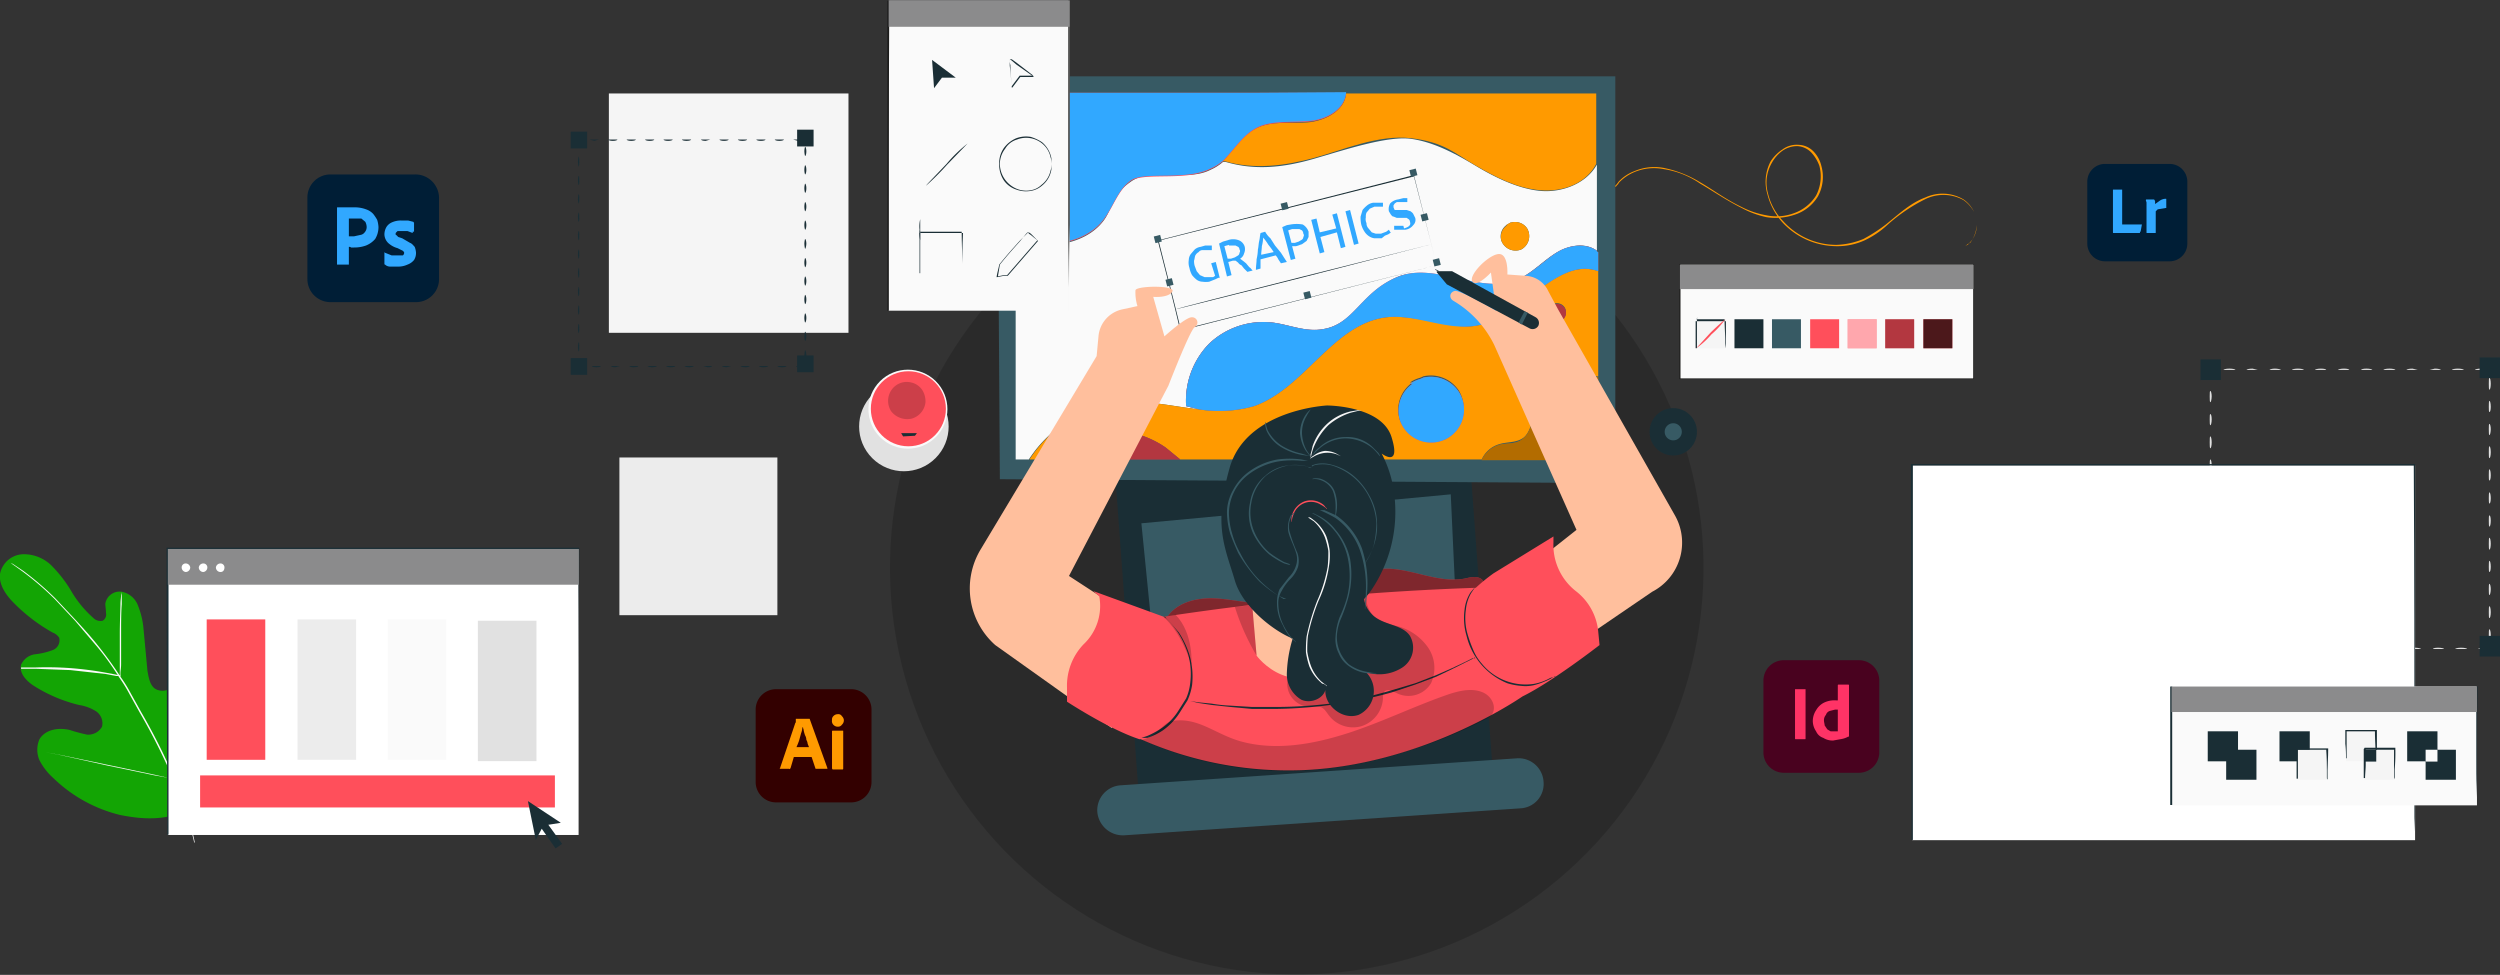 <?xml version="1.0" encoding="UTF-8"?> <svg xmlns="http://www.w3.org/2000/svg" id="eb90f12a-f871-48de-a041-8fa047b4623c" data-name="Layer 1" viewBox="0 0 379.8 148.1"><rect x="0" y="0" width="379.8" height="148.1" fill="#333333" stroke="none"/><defs><style>.bd12065c-f019-4a68-a529-7bbfe3b84367{fill:#e1e1e1;}.b88c2f1a-0f9c-40cb-a462-aca513d6e99c{fill:#1a2e35;}.ac308777-56a2-472b-9372-a7bc15326557{fill:#13a504;}.fc0ce42c-f005-4671-8f57-935ce623b974{fill:#fafafa;}.a62620d3-cd3f-4f32-8670-cd1257ada0f6{opacity:0.17;}.a9b06772-15c8-4b59-9e10-0a1367824d4a{fill:#ececec;}.a1cda804-6193-4927-9156-17362b7144f7{fill:#375a64;}.e46a2bef-f019-4b50-a4da-8f7f72a95d44{fill:#ff4f5b;}.ede45dfa-d3d8-4f37-9f8a-6130e6b8e0e2{fill:#ff9a00;}.e83e52e8-a527-42b7-be6d-ec35d6077416{fill:#31a8ff;}.a36df474-ed30-4cbc-b04b-52b199979f74{opacity:0.3;}.bedc4246-9d91-4583-86b5-df23ce3b1c03{opacity:0.5;}.b6e59e93-4e79-499f-8549-2442c38cd62b{fill:#ffbf9d;}.b51dc4a9-e87a-4b76-bf0b-7c7b8220b6ce{opacity:0.2;}.a84ba413-0ad2-4a46-995e-431085e3151b{fill:#f5f5f5;}.bf19b6a8-ae1e-44f7-b901-29c75ea44908{fill:#fff;}.fb9b1abe-3aea-445c-a3fb-c0cec3b33ddf{fill:#8b8b8c;}.fea99860-3044-43c6-b4b4-ca7c0fd7c6de{fill:#1c1c1b;}.a2c51790-fa93-4ca1-a20b-a0395cb7aefd{opacity:0.7;}.f6a31503-4d0b-4c5c-932c-1765b7019edc{fill:#001e36;}.ae279cb4-c969-4519-bf6f-678b1bacffbd{fill:#300;}.aeb12971-0cbf-4f47-b1d3-303f19acf171{fill:#49021f;}.b3146827-71dd-4728-a8c0-e7f823c9aa27{fill:#f36;}</style></defs><path class="bd12065c-f019-4a68-a529-7bbfe3b84367" d="M378.8,100.7c0-.1.4-.2.9-.2s.8.1.8.2h-1.7Z" transform="translate(-2.3 -2.1)"></path><path class="bd12065c-f019-4a68-a529-7bbfe3b84367" d="M375.3,100.7c0-.1.4-.2.9-.2s.9.1.9.2h-1.8Z" transform="translate(-2.3 -2.1)"></path><path class="bd12065c-f019-4a68-a529-7bbfe3b84367" d="M371.9,100.7c0-.1.3-.2.8-.2s.9.1.9.2h-1.7Z" transform="translate(-2.3 -2.1)"></path><path class="bd12065c-f019-4a68-a529-7bbfe3b84367" d="M368.4,100.7c0-.1.4-.2.8-.2s.9.1.9.2h-1.7Z" transform="translate(-2.3 -2.1)"></path><path class="bd12065c-f019-4a68-a529-7bbfe3b84367" d="M364.9,100.7c0-.1.4-.2.9-.2s.8.1.8.2h-1.7Z" transform="translate(-2.3 -2.1)"></path><path class="bd12065c-f019-4a68-a529-7bbfe3b84367" d="M361.4,100.7c0-.1.4-.2.9-.2s.9.1.9.2h-1.8Z" transform="translate(-2.3 -2.1)"></path><path class="bd12065c-f019-4a68-a529-7bbfe3b84367" d="M358,100.7c0-.1.4-.2.8-.2s.9.1.9.2H358Z" transform="translate(-2.3 -2.1)"></path><path class="bd12065c-f019-4a68-a529-7bbfe3b84367" d="M354.5,100.7c0-.1.4-.2.9-.2s.8.1.8.2h-1.7Z" transform="translate(-2.3 -2.1)"></path><path class="bd12065c-f019-4a68-a529-7bbfe3b84367" d="M351,100.7c0-.1.4-.2.9-.2s.9.1.9.2H351Z" transform="translate(-2.3 -2.1)"></path><path class="bd12065c-f019-4a68-a529-7bbfe3b84367" d="M347.5,100.7c0-.1.4-.2.9-.2s.9.1.9.2h-1.8Z" transform="translate(-2.3 -2.1)"></path><path class="bd12065c-f019-4a68-a529-7bbfe3b84367" d="M344.1,100.7c0-.1.4-.2.8-.2s.9.1.9.2h-1.7Z" transform="translate(-2.3 -2.1)"></path><path class="bd12065c-f019-4a68-a529-7bbfe3b84367" d="M340.6,100.7c0-.1.4-.2.9-.2s.8.1.8.2h-1.7Z" transform="translate(-2.3 -2.1)"></path><path class="bd12065c-f019-4a68-a529-7bbfe3b84367" d="M338.1,99.7c.1,0,.2.4.2.8v.2l-.2-.2c.4,0,.8.1.8.2H338v-.2C338,100.1,338,99.7,338.1,99.7Z" transform="translate(-2.3 -2.1)"></path><path class="bd12065c-f019-4a68-a529-7bbfe3b84367" d="M338.1,96.2c.1,0,.2.4.2.9s-.1.8-.2.8-.1-.4-.1-.8S338,96.2,338.1,96.2Z" transform="translate(-2.3 -2.1)"></path><path class="bd12065c-f019-4a68-a529-7bbfe3b84367" d="M338.1,92.7c.1,0,.2.4.2.9s-.1.9-.2.9-.1-.4-.1-.9S338,92.7,338.1,92.7Z" transform="translate(-2.3 -2.1)"></path><path class="bd12065c-f019-4a68-a529-7bbfe3b84367" d="M338.1,89.3c.1,0,.2.3.2.8s-.1.9-.2.9-.1-.4-.1-.9S338,89.3,338.1,89.3Z" transform="translate(-2.3 -2.1)"></path><path class="bd12065c-f019-4a68-a529-7bbfe3b84367" d="M338.1,85.8c.1,0,.2.4.2.9s-.1.8-.2.8-.1-.4-.1-.8S338,85.8,338.1,85.8Z" transform="translate(-2.3 -2.1)"></path><path class="bd12065c-f019-4a68-a529-7bbfe3b84367" d="M338.1,82.3c.1,0,.2.4.2.9s-.1.8-.2.8-.1-.3-.1-.8S338,82.3,338.1,82.3Z" transform="translate(-2.3 -2.1)"></path><path class="bd12065c-f019-4a68-a529-7bbfe3b84367" d="M338.1,78.8c.1,0,.2.4.2.9s-.1.9-.2.9-.1-.4-.1-.9S338,78.8,338.1,78.8Z" transform="translate(-2.3 -2.1)"></path><path class="bd12065c-f019-4a68-a529-7bbfe3b84367" d="M338.1,75.4c.1,0,.2.4.2.8s-.1.9-.2.9-.1-.4-.1-.9S338,75.4,338.1,75.4Z" transform="translate(-2.3 -2.1)"></path><path class="bd12065c-f019-4a68-a529-7bbfe3b84367" d="M338.1,71.9c.1,0,.2.4.2.9s-.1.8-.2.8-.1-.4-.1-.8S338,71.9,338.1,71.9Z" transform="translate(-2.3 -2.1)"></path><path class="bd12065c-f019-4a68-a529-7bbfe3b84367" d="M338.1,68.4c.1,0,.2.4.2.9s-.1.9-.2.9-.1-.4-.1-.9S338,68.4,338.1,68.4Z" transform="translate(-2.3 -2.1)"></path><path class="bd12065c-f019-4a68-a529-7bbfe3b84367" d="M338.1,65c.1,0,.2.3.2.8s-.1.9-.2.9-.1-.4-.1-.9S338,65,338.1,65Z" transform="translate(-2.3 -2.1)"></path><path class="bd12065c-f019-4a68-a529-7bbfe3b84367" d="M338.1,61.5c.1,0,.2.4.2.8s-.1.9-.2.9-.1-.4-.1-.9S338,61.5,338.1,61.5Z" transform="translate(-2.3 -2.1)"></path><path class="bd12065c-f019-4a68-a529-7bbfe3b84367" d="M338.4,58.3h-.2c.1.1.1.3.1.6s-.1.8-.2.8-.1-.3-.1-.8v-.8h.4Z" transform="translate(-2.3 -2.1)"></path><path class="bd12065c-f019-4a68-a529-7bbfe3b84367" d="M341.9,58.3h-1.8c0-.1.4-.2.9-.2S341.9,58.2,341.9,58.3Z" transform="translate(-2.3 -2.1)"></path><path class="bd12065c-f019-4a68-a529-7bbfe3b84367" d="M345.3,58.3h-1.7c0-.1.4-.2.9-.2Z" transform="translate(-2.3 -2.1)"></path><path class="bd12065c-f019-4a68-a529-7bbfe3b84367" d="M348.8,58.3h-1.7c0-.1.4-.2.8-.2S348.8,58.2,348.8,58.3Z" transform="translate(-2.3 -2.1)"></path><path class="bd12065c-f019-4a68-a529-7bbfe3b84367" d="M352.3,58.3h-1.8c0-.1.4-.2.9-.2S352.3,58.2,352.3,58.3Z" transform="translate(-2.3 -2.1)"></path><path class="bd12065c-f019-4a68-a529-7bbfe3b84367" d="M355.7,58.3H354c0-.1.4-.2.9-.2S355.7,58.2,355.7,58.3Z" transform="translate(-2.3 -2.1)"></path><path class="bd12065c-f019-4a68-a529-7bbfe3b84367" d="M359.2,58.3h-1.7c0-.1.4-.2.9-.2S359.2,58.2,359.2,58.3Z" transform="translate(-2.3 -2.1)"></path><path class="bd12065c-f019-4a68-a529-7bbfe3b84367" d="M362.7,58.3H361c0-.1.3-.2.8-.2S362.7,58.2,362.7,58.3Z" transform="translate(-2.3 -2.1)"></path><path class="bd12065c-f019-4a68-a529-7bbfe3b84367" d="M366.2,58.3h-1.8c0-.1.4-.2.9-.2S366.2,58.2,366.2,58.3Z" transform="translate(-2.3 -2.1)"></path><path class="bd12065c-f019-4a68-a529-7bbfe3b84367" d="M369.6,58.3h-1.7c0-.1.4-.2.9-.2Z" transform="translate(-2.3 -2.1)"></path><path class="bd12065c-f019-4a68-a529-7bbfe3b84367" d="M373.1,58.3h-1.7l.8-.2C372.7,58.1,373.1,58.2,373.1,58.3Z" transform="translate(-2.3 -2.1)"></path><path class="bd12065c-f019-4a68-a529-7bbfe3b84367" d="M376.6,58.3h-1.8c0-.1.4-.2.9-.2S376.6,58.2,376.6,58.3Z" transform="translate(-2.3 -2.1)"></path><path class="bd12065c-f019-4a68-a529-7bbfe3b84367" d="M380.1,58.3h-1.8c0-.1.4-.2.9-.2S380.1,58.2,380.1,58.3Z" transform="translate(-2.3 -2.1)"></path><path class="bd12065c-f019-4a68-a529-7bbfe3b84367" d="M380.5,61.3c-.1,0-.1-.4-.1-.9s0-.9.1-.9.2.4.2.9S380.6,61.3,380.5,61.3Z" transform="translate(-2.3 -2.1)"></path><path class="bd12065c-f019-4a68-a529-7bbfe3b84367" d="M380.5,64.7c-.1,0-.1-.4-.1-.8s0-.9.1-.9.2.4.2.9S380.6,64.7,380.5,64.7Z" transform="translate(-2.3 -2.1)"></path><path class="bd12065c-f019-4a68-a529-7bbfe3b84367" d="M380.5,68.2c-.1,0-.1-.4-.1-.9s0-.8.1-.8.2.4.2.8S380.6,68.2,380.5,68.2Z" transform="translate(-2.3 -2.1)"></path><path class="bd12065c-f019-4a68-a529-7bbfe3b84367" d="M380.5,71.7c-.1,0-.1-.4-.1-.9s0-.9.1-.9.2.4.2.9S380.6,71.7,380.5,71.7Z" transform="translate(-2.3 -2.1)"></path><path class="bd12065c-f019-4a68-a529-7bbfe3b84367" d="M380.5,75.1c-.1,0-.1-.3-.1-.8s0-.9.1-.9.2.4.2.9S380.6,75.1,380.5,75.1Z" transform="translate(-2.3 -2.1)"></path><path class="bd12065c-f019-4a68-a529-7bbfe3b84367" d="M380.5,78.6c-.1,0-.1-.4-.1-.8s0-.9.1-.9.2.4.2.9S380.6,78.6,380.5,78.6Z" transform="translate(-2.3 -2.1)"></path><path class="bd12065c-f019-4a68-a529-7bbfe3b84367" d="M380.5,82.1c-.1,0-.1-.4-.1-.9s0-.8.1-.8.2.3.2.8S380.6,82.1,380.5,82.1Z" transform="translate(-2.3 -2.1)"></path><path class="bd12065c-f019-4a68-a529-7bbfe3b84367" d="M380.5,85.6c-.1,0-.1-.4-.1-.9s0-.9.1-.9.2.4.2.9S380.6,85.6,380.5,85.6Z" transform="translate(-2.3 -2.1)"></path><path class="bd12065c-f019-4a68-a529-7bbfe3b84367" d="M380.5,89c-.1,0-.1-.4-.1-.8s0-.9.1-.9.2.4.2.9S380.6,89,380.5,89Z" transform="translate(-2.3 -2.1)"></path><path class="bd12065c-f019-4a68-a529-7bbfe3b84367" d="M380.5,92.5c-.1,0-.1-.4-.1-.9s0-.8.1-.8.2.4.2.8S380.6,92.5,380.5,92.5Z" transform="translate(-2.3 -2.1)"></path><path class="bd12065c-f019-4a68-a529-7bbfe3b84367" d="M380.5,96c-.1,0-.1-.4-.1-.9s0-.9.1-.9.2.4.2.9S380.6,96,380.5,96Z" transform="translate(-2.3 -2.1)"></path><path class="bd12065c-f019-4a68-a529-7bbfe3b84367" d="M380.5,99.5c-.1,0-.1-.4-.1-.9s0-.9.1-.9.2.4.2.9S380.6,99.5,380.5,99.5Z" transform="translate(-2.3 -2.1)"></path><rect class="b88c2f1a-0f9c-40cb-a462-aca513d6e99c" x="376.7" y="96.6" width="3.1" height="3.14"></rect><rect class="b88c2f1a-0f9c-40cb-a462-aca513d6e99c" x="334.3" y="97" width="3.1" height="3.14"></rect><rect class="b88c2f1a-0f9c-40cb-a462-aca513d6e99c" x="376.7" y="54.3" width="3.1" height="3.14"></rect><rect class="b88c2f1a-0f9c-40cb-a462-aca513d6e99c" x="334.3" y="54.6" width="3.1" height="3.14"></rect><path class="ac308777-56a2-472b-9372-a7bc15326557" d="M31.3,125c5.5-4.8,6-12.7,5-19.6-.2-1.1-.2-2.4-.9-3.3a2.3,2.3,0,0,0-3-.9,4.2,4.2,0,0,0-1.4,2.4,7.1,7.1,0,0,1-2.5,2.9,2.4,2.4,0,0,1-2.3.4c-1.1-.4-1.3-1.8-1.5-2.9l-.6-6.4a12.1,12.1,0,0,0-.8-3.4A3.3,3.3,0,0,0,20.8,92a2.2,2.2,0,0,0-2.5,1.8c0,.4.1.9.1,1.4a1.1,1.1,0,0,1-.5,1.2,1.5,1.5,0,0,1-1.4-.4,17,17,0,0,1-3.2-3.8,19.9,19.9,0,0,0-3-4,6,6,0,0,0-4.5-1.9,3.7,3.7,0,0,0-3.5,3c-.2,1.6.9,3.2,2.1,4.4a26.3,26.3,0,0,0,5.9,4.5,2,2,0,0,1,1,.8,1.6,1.6,0,0,1-1.1,1.9,11,11,0,0,1-2.6.6,2.7,2.7,0,0,0-2.1,1.6c-.3,1.3.8,2.4,1.8,3.1a22.8,22.8,0,0,0,7,3,6.8,6.8,0,0,1,2.5.9,2.2,2.2,0,0,1,1,2.4,2.4,2.4,0,0,1-2.3,1.2,25,25,0,0,1-2.6-.7c-1.7-.4-3.7-.1-4.6,1.4a4,4,0,0,0,0,3.2,9.3,9.3,0,0,0,2.1,2.7,22,22,0,0,0,10.1,5.6c3.9.8,7.3.8,10.8-.9" transform="translate(-2.3 -2.1)"></path><path class="fc0ce42c-f005-4671-8f57-935ce623b974" d="M31.9,130.1a48.5,48.5,0,0,0-2.9-9.3,95.1,95.1,0,0,0-5.3-10.6l-1.5-2.7a22.6,22.6,0,0,0-1.6-2.6,56.6,56.6,0,0,0-3.4-4.7c-1.1-1.4-2.3-2.7-3.4-3.9L10.7,93a44.9,44.9,0,0,0-4.9-4.2l-1.5-1-.4-.2h0l.4.3,1.4,1a44.9,44.9,0,0,1,4.9,4.2l3.1,3.3,3.4,4a41.7,41.7,0,0,1,3.3,4.6,22.6,22.6,0,0,1,1.6,2.6l1.5,2.7a95.1,95.1,0,0,1,5.3,10.6,48.7,48.7,0,0,1,3,9.2" transform="translate(-2.3 -2.1)"></path><path class="fc0ce42c-f005-4671-8f57-935ce623b974" d="M20.6,104.9v-.5c0-.4.1-.8.1-1.4V98.4c0-1.7,0-3.3.1-4.5V92a1.8,1.8,0,0,1-.1.5c0,.3-.1.8-.1,1.4s-.1,2.8-.1,4.5v5.9C20.5,104.7,20.5,104.9,20.6,104.9Z" transform="translate(-2.3 -2.1)"></path><path class="fc0ce42c-f005-4671-8f57-935ce623b974" d="M5.5,103.7H7.7l5.3.2,5.4.6,1.6.3h.6c0-.1-.3-.1-.6-.2l-1.6-.3a51.8,51.8,0,0,0-5.4-.7,49.3,49.3,0,0,0-5.3-.1H5.5Z" transform="translate(-2.3 -2.1)"></path><path class="fc0ce42c-f005-4671-8f57-935ce623b974" d="M28.8,120.6v-.2a1.4,1.4,0,0,1,.2-.6c.1-.5.4-1.2.6-2.1s1.2-4.2,1.9-7,1.3-5.2,1.8-6.9a21.8,21.8,0,0,1,.6-2.2,4.3,4.3,0,0,1,.1-.5v-.2s-.1,0-.1.2l-.2.5-.7,2.1c-.5,1.8-1.1,4.3-1.8,7s-1.3,5.2-1.8,7a18.9,18.9,0,0,0-.6,2.1c-.1.2-.1.4-.2.6Z" transform="translate(-2.3 -2.1)"></path><path class="fc0ce42c-f005-4671-8f57-935ce623b974" d="M8.5,116.4h.8l2.1.4,7.2,1.6,7.2,1.5,2.2.4h0l-2.2-.5-7.1-1.5-7.2-1.5-2.2-.4H8.5Z" transform="translate(-2.3 -2.1)"></path><g class="a62620d3-cd3f-4f32-8670-cd1257ada0f6"><circle cx="199.4" cy="88.4" r="61.8" transform="translate(80.1 270.4) rotate(-81.5)"></circle></g><rect class="a9b06772-15c8-4b59-9e10-0a1367824d4a" x="94.1" y="69.5" width="24" height="23.96"></rect><rect class="b88c2f1a-0f9c-40cb-a462-aca513d6e99c" x="173.4" y="66.7" width="53.9" height="59.23" transform="translate(-8.8 12.8) rotate(-4.2)"></rect><polygon class="a1cda804-6193-4927-9156-17362b7144f7" points="221.2 92.5 220.4 75.1 173.4 79.5 175.2 97.6 221.2 92.5"></polygon><path class="a1cda804-6193-4927-9156-17362b7144f7" d="M233.3,124.9,173.1,129a3.9,3.9,0,0,1-4.1-3.6h0a3.8,3.8,0,0,1,3.6-4l60.2-4.1a3.8,3.8,0,0,1,4,3.6h0A3.7,3.7,0,0,1,233.3,124.9Z" transform="translate(-2.3 -2.1)"></path><polygon class="a1cda804-6193-4927-9156-17362b7144f7" points="151.9 72.8 151.5 11.6 245.4 11.6 245.4 73.4 151.9 72.8"></polygon><path class="fc0ce42c-f005-4671-8f57-935ce623b974" d="M173.5,63.2c3.7-.2,7.4.7,11,1.1l-2-.5a12.4,12.4,0,0,1,3.5-9.5,12,12,0,0,1,9.6-3.2c2.5.3,5.1,1.5,7.7,1,4.7-.7,7.1-6.3,11.5-8s12.4,2.8,18,.5c2.3-1,4-3,6.1-4.2s4.4-1.4,6-.2V27.1c-1.6,2.9-5.3,4.3-8.6,4s-6.8-2-9.8-3.8-6.3-3.6-9.8-4.1-9.9,1.6-14.7,3-9.1,1.8-13.5.5h-.4a7.6,7.6,0,0,1-1.9,1.2c-3.7,1.9-8.7-.6-12.1,1.8s-2.7,4.1-4.2,6c-2.8,3.7-9.4,4.7-13.3,2.2V71.9h2A19.1,19.1,0,0,1,173.5,63.2Zm57.6-26.9.7-.4h.1a2.2,2.2,0,0,1,2.4.9,2.3,2.3,0,0,1-.9,3.2,2.3,2.3,0,0,1-3-1.3,2.1,2.1,0,0,1,.9-2.5Z" transform="translate(-2.3 -2.1)"></path><path class="e46a2bef-f019-4b50-a4da-8f7f72a95d44" d="M244.9,40.2c-1.6-1.2-4.2-.9-6,.2s-3.8,3.2-6.1,4.2c-5.6,2.3-12.3-2.7-18-.5s-6.8,7.3-11.5,8c-2.6.5-5.2-.7-7.7-1a12,12,0,0,0-9.6,3.2,12.4,12.4,0,0,0-3.5,9.5l2,.5a19.4,19.4,0,0,0,8.3-.5c7.7-2.7,12-12.5,20.1-13.5,4.5-.5,9,2,13.5,1.3s6.5-3.3,9.5-5.4,5.9-4.1,9.2-2.9V40.4A.2.2,0,0,1,244.9,40.2Z" transform="translate(-2.3 -2.1)"></path><path class="ede45dfa-d3d8-4f37-9f8a-6130e6b8e0e2" d="M235.9,46.2c-3,2.1-5.9,4.8-9.5,5.4s-9-1.8-13.5-1.3c-8.1,1-12.4,10.8-20.1,13.5a19.4,19.4,0,0,1-8.3.5c-3.6-.4-7.3-1.3-11-1.1a19.1,19.1,0,0,0-14.8,8.7h1.9a14.7,14.7,0,0,1,7.2-4,14.5,14.5,0,0,1,11.6,2.2l2.2,1.8h14.8l2-1a13.3,13.3,0,0,1,8.7-1.7,7.5,7.5,0,0,1,4.5,2.7h15.8a4.2,4.2,0,0,1,2.6-2.3c1.2-.4,2.5-.2,3.6-.9s1.4-2.5,1.9-3.9a8.8,8.8,0,0,1,9.6-5.5V43.3C241.8,42.1,238.8,44.1,235.9,46.2Zm-14,22.6A5.3,5.3,0,0,1,215,66a5,5,0,0,1,1.9-5.8h-.4a5.1,5.1,0,0,1,1.5-.7l.5-.2h-.1a5.1,5.1,0,0,1,5.5,2.1A5.3,5.3,0,0,1,221.9,68.8Zm17.5-18a1.4,1.4,0,0,1-1.8-.7,1.5,1.5,0,0,1,.5-1.6H238c.1-.2.3-.2.5-.3h0a1.4,1.4,0,0,1,1.5.6A1.4,1.4,0,0,1,239.4,50.8Z" transform="translate(-2.3 -2.1)"></path><path class="ede45dfa-d3d8-4f37-9f8a-6130e6b8e0e2" d="M235.5,64.9c-.5,1.4-.7,3-1.9,3.9s-2.4.5-3.6.9a4.2,4.2,0,0,0-2.6,2.3h17.7V59.4A8.8,8.8,0,0,0,235.5,64.9Z" transform="translate(-2.3 -2.1)"></path><path class="e46a2bef-f019-4b50-a4da-8f7f72a95d44" d="M167.8,67.9a14.7,14.7,0,0,0-7.2,4h21l-2.2-1.8A14.5,14.5,0,0,0,167.8,67.9Z" transform="translate(-2.3 -2.1)"></path><path class="e46a2bef-f019-4b50-a4da-8f7f72a95d44" d="M207.1,69.2a13.3,13.3,0,0,0-8.7,1.7l-2,1h15.2A7.5,7.5,0,0,0,207.1,69.2Z" transform="translate(-2.3 -2.1)"></path><path class="ede45dfa-d3d8-4f37-9f8a-6130e6b8e0e2" d="M200.9,20.7c-2.6.2-5.4-.3-7.8.9s-3.4,3.4-5.1,5h.4c4.4,1.3,9.1.7,13.5-.5s9.8-3.6,14.8-3,6.6,2.3,9.7,4.1,6.3,3.5,9.9,3.8,7-1.1,8.5-4V16.3h-38C206.6,18.9,203.6,20.5,200.9,20.7Z" transform="translate(-2.3 -2.1)"></path><path class="ede45dfa-d3d8-4f37-9f8a-6130e6b8e0e2" d="M230.4,38.7a2.3,2.3,0,0,0,3,1.3,2.3,2.3,0,0,0,.9-3.2,2.2,2.2,0,0,0-2.4-.9h-.1l-.7.4h.2A2.1,2.1,0,0,0,230.4,38.7Z" transform="translate(-2.3 -2.1)"></path><path class="e46a2bef-f019-4b50-a4da-8f7f72a95d44" d="M218.4,59.5h.1l-.5.2a5.1,5.1,0,0,0-1.5.7h.4A5,5,0,0,0,215,66a5,5,0,1,0,8.9-4.4A5.1,5.1,0,0,0,218.4,59.5Z" transform="translate(-2.3 -2.1)"></path><path class="e83e52e8-a527-42b7-be6d-ec35d6077416" d="M218.4,59.5h.1l-.5.2a5.1,5.1,0,0,0-1.5.7h.4A5,5,0,0,0,215,66a5,5,0,1,0,8.9-4.4A5.1,5.1,0,0,0,218.4,59.5Z" transform="translate(-2.3 -2.1)"></path><path class="e46a2bef-f019-4b50-a4da-8f7f72a95d44" d="M240,48.9a1.4,1.4,0,0,0-1.5-.6h0c-.2.1-.4.1-.5.3h.1a1.5,1.5,0,0,0-.5,1.6,1.4,1.4,0,0,0,1.8.7A1.4,1.4,0,0,0,240,48.9Z" transform="translate(-2.3 -2.1)"></path><path class="e46a2bef-f019-4b50-a4da-8f7f72a95d44" d="M169.9,35.6c1.5-1.9,2.2-4.6,4.2-6s8.4.1,12.1-1.8a7.6,7.6,0,0,0,1.9-1.2c1.7-1.7,3-3.9,5.1-5s5.1-.8,7.8-1,5.6-1.7,5.8-4.4H156.5V37.7h.1C160.5,40.3,167.1,39.3,169.9,35.6Z" transform="translate(-2.3 -2.1)"></path><path class="e83e52e8-a527-42b7-be6d-ec35d6077416" d="M244.9,40.2c-1.6-1.2-4.2-.9-6,.2s-3.8,3.2-6.1,4.2c-5.6,2.3-12.3-2.7-18-.5s-6.8,7.3-11.5,8c-2.6.5-5.2-.7-7.7-1a12,12,0,0,0-9.6,3.2,12.4,12.4,0,0,0-3.5,9.5l2,.5a19.4,19.4,0,0,0,8.3-.5c7.7-2.7,12-12.5,20.1-13.5,4.5-.5,9,2,13.5,1.3s6.5-3.3,9.5-5.4,5.9-4.1,9.2-2.9V40.4A.2.2,0,0,1,244.9,40.2Z" transform="translate(-2.3 -2.1)"></path><path class="e83e52e8-a527-42b7-be6d-ec35d6077416" d="M192.7,16.2H156.5V37.7h.1c3.9,2.5,10.5,1.5,13.3-2.2,1.5-1.9,2.2-4.6,4.2-6s8.4.1,12.1-1.8a7.6,7.6,0,0,0,1.9-1.2c1.7-1.7,3-3.9,5.1-5s5.1-.8,7.8-1,5.6-1.7,5.8-4.4" transform="translate(-2.3 -2.1)"></path><path class="b88c2f1a-0f9c-40cb-a462-aca513d6e99c" d="M220.5,42.3c-.1-.7-1.3-5.2-3.4-13.6h0l-38.8,9.9h0c1.2,4.8,2.4,9.4,3.4,13.6h0l38.8-9.8-38.8,9.9h-.1c-1-4.3-2.2-8.9-3.4-13.6h0l38.9-9.8h0C219.2,37.1,220.4,41.6,220.5,42.3Z" transform="translate(-2.3 -2.1)"></path><rect class="a1cda804-6193-4927-9156-17362b7144f7" x="220" y="41.6" width="1" height="1.04" transform="translate(-5.8 53.5) rotate(-14.3)"></rect><rect class="a1cda804-6193-4927-9156-17362b7144f7" x="181.2" y="51.6" width="1" height="1.04" transform="translate(-9.5 44.3) rotate(-14.3)"></rect><rect class="a1cda804-6193-4927-9156-17362b7144f7" x="216.5" y="28" width="1" height="1.04" transform="translate(-2.6 52.2) rotate(-14.3)"></rect><rect class="a1cda804-6193-4927-9156-17362b7144f7" x="196.9" y="33" width="1" height="1.04" transform="translate(-4.4 47.6) rotate(-14.3)"></rect><rect class="a1cda804-6193-4927-9156-17362b7144f7" x="200.4" y="46.6" width="1" height="1.04" transform="translate(-7.7 48.8) rotate(-14.3)"></rect><rect class="a1cda804-6193-4927-9156-17362b7144f7" x="179.4" y="44.6" width="1" height="1.04" transform="translate(-7.8 43.6) rotate(-14.3)"></rect><rect class="a1cda804-6193-4927-9156-17362b7144f7" x="218.2" y="34.7" width="1" height="1.04" transform="translate(-4.2 52.9) rotate(-14.3)"></rect><rect class="a1cda804-6193-4927-9156-17362b7144f7" x="177.7" y="38" width="1" height="1.04" transform="translate(-6.3 43) rotate(-14.3)"></rect><path class="b88c2f1a-0f9c-40cb-a462-aca513d6e99c" d="M219.8,39.2l-19.4,5-19.5,4.9c0-.1,8.7-2.3,19.4-5Z" transform="translate(-2.3 -2.1)"></path><path class="ede45dfa-d3d8-4f37-9f8a-6130e6b8e0e2" d="M300.8,39.5a1.7,1.7,0,0,0,.8-.6,3.7,3.7,0,0,0,1-2.6,5.1,5.1,0,0,0-.4-2,5.3,5.3,0,0,0-1.6-1.8,6.3,6.3,0,0,0-5.7-.2,25.6,25.6,0,0,0-5.9,4,13.6,13.6,0,0,1-3.4,2.3,9.9,9.9,0,0,1-4.2.9,11.3,11.3,0,0,1-8.3-3.6,10,10,0,0,1-2.3-4.3,6.7,6.7,0,0,1,.5-5,6.2,6.2,0,0,1,1.8-1.8,3.6,3.6,0,0,1,2.4-.7,3.3,3.3,0,0,1,2.3,1,4.8,4.8,0,0,1,1.2,2.2,6.2,6.2,0,0,1-.5,4.6,6.4,6.4,0,0,1-3.5,2.8,9,9,0,0,1-4.3.4,14.2,14.2,0,0,1-3.8-1.4c-2.4-1.2-4.4-2.6-6.3-3.7a13.2,13.2,0,0,0-5.5-2.2,7.7,7.7,0,0,0-4.4.4,7.1,7.1,0,0,0-2.4,1.6l-.2.3-.2.2c-.1.2-.2.2-.2.2v-.2l.2-.2.3-.4a6.2,6.2,0,0,1,2.4-1.6,7.7,7.7,0,0,1,4.4-.5,17.1,17.1,0,0,1,5.6,2.2c1.9,1.1,3.9,2.6,6.2,3.7a13.2,13.2,0,0,0,3.8,1.3,7.6,7.6,0,0,0,4.2-.3,6.5,6.5,0,0,0,3.4-2.7,6.3,6.3,0,0,0,.5-4.5,5.9,5.9,0,0,0-1.2-2,3.2,3.2,0,0,0-2.1-1,3.9,3.9,0,0,0-2.3.7,5.6,5.6,0,0,0-1.6,1.8,6,6,0,0,0-.6,4.7,9.1,9.1,0,0,0,2.3,4.2,10.9,10.9,0,0,0,8.1,3.6,11.6,11.6,0,0,0,4.1-.9,24.6,24.6,0,0,0,3.4-2.2c2-1.6,3.8-3.3,6-4.1a6.2,6.2,0,0,1,5.8.3,4.8,4.8,0,0,1,1.6,1.9,5.1,5.1,0,0,1,.4,2,4.9,4.9,0,0,1-1,2.7l-.4.2-.2.2Z" transform="translate(-2.3 -2.1)"></path><g class="a36df474-ed30-4cbc-b04b-52b199979f74"><path d="M235.5,64.9c-.5,1.4-.7,3-1.9,3.9s-2.4.5-3.6.9a4.2,4.2,0,0,0-2.6,2.3h17.7V59.4A8.8,8.8,0,0,0,235.5,64.9Z" transform="translate(-2.3 -2.1)"></path></g><g class="a36df474-ed30-4cbc-b04b-52b199979f74"><path d="M240,48.9a1.4,1.4,0,0,0-1.5-.6h0c-.2.1-.4.1-.5.3h.1a1.5,1.5,0,0,0-.5,1.6,1.4,1.4,0,0,0,1.8.7A1.4,1.4,0,0,0,240,48.9Z" transform="translate(-2.3 -2.1)"></path></g><g class="a36df474-ed30-4cbc-b04b-52b199979f74"><path d="M167.8,67.9a14.7,14.7,0,0,0-7.2,4h21l-2.2-1.8A14.5,14.5,0,0,0,167.8,67.9Z" transform="translate(-2.3 -2.1)"></path></g><g class="a36df474-ed30-4cbc-b04b-52b199979f74"><path d="M207.1,69.2a13.3,13.3,0,0,0-8.7,1.7l-2,1h15.2A7.5,7.5,0,0,0,207.1,69.2Z" transform="translate(-2.3 -2.1)"></path></g><path class="e46a2bef-f019-4b50-a4da-8f7f72a95d44" d="M179.4,96.2c1.4-2.5,4.5-3.3,7.3-3.2s5.6.9,8.4.8c6.4-.3,11.9-5.4,18.3-5.3,3.9.2,7.6,2.2,11.4,1.5.9-.2,2-.5,2.7.2a1.7,1.7,0,0,1,0,2.1,4,4,0,0,1-1.8,1.3c-9.7,5-21.1,5.4-31.9,6.8a26.4,26.4,0,0,1-8.4.3c-2.7-.5-5.5-2.1-6.6-4.6" transform="translate(-2.3 -2.1)"></path><g class="bedc4246-9d91-4583-86b5-df23ce3b1c03"><path d="M179.4,96.2c1.4-2.5,4.5-3.3,7.3-3.2s5.6.9,8.4.8c6.4-.3,11.9-5.4,18.3-5.3,3.9.2,7.6,2.2,11.4,1.5.9-.2,2-.5,2.7.2a1.7,1.7,0,0,1,0,2.1,4,4,0,0,1-1.8,1.3c-9.7,5-21.1,5.4-31.9,6.8a26.4,26.4,0,0,1-8.4.3c-2.7-.5-5.5-2.1-6.6-4.6" transform="translate(-2.3 -2.1)"></path></g><path class="b6e59e93-4e79-499f-8549-2442c38cd62b" d="M256.7,80.3,239,49.1l-1.5-2.8a4,4,0,0,0-3.4-2.3l-2.8-.2s.2-3.3-1.4-3.1-4.6,3.3-3.9,4.2,2.8-1.4,2.8-1.4l.8,5.8s-5.5-3.2-6.3-3-.9,1.1-.2,1.5a15.9,15.9,0,0,1,6.2,6.7h0l12.5,28.1L237.5,86l5.1,13.3L253.3,92A8.4,8.4,0,0,0,256.7,80.3Z" transform="translate(-2.3 -2.1)"></path><rect class="b88c2f1a-0f9c-40cb-a462-aca513d6e99c" x="220.2" y="43.2" width="0.6" height="0.1" transform="translate(42.7 -99.1) rotate(27.5)"></rect><path class="b88c2f1a-0f9c-40cb-a462-aca513d6e99c" d="M220.7,43.3h2.2l12.7,7a1,1,0,0,1,.4,1.3h0a1,1,0,0,1-1.3.4l-12.6-6.7-1.5-1.8C220.5,43.4,220.6,43.3,220.7,43.3Z" transform="translate(-2.3 -2.1)"></path><polygon class="a1cda804-6193-4927-9156-17362b7144f7" points="232.1 47.5 231.2 49.3 230.7 49 231.6 47.3 232.1 47.5"></polygon><path class="b6e59e93-4e79-499f-8549-2442c38cd62b" d="M183.4,50.3c-.9-.1-4.2,2.9-4.2,2.9l-1.7-6s2.3.2,2.9-.8-5.5-.9-5.6-.2a7,7,0,0,0,.3,2.4l-2.3.5a4.6,4.6,0,0,0-3.6,3.9l-.3,3.2h0L151.2,85.7a11.5,11.5,0,0,0,2.3,14.4l17.7,12.6,6.7-14.5-13.2-8.6,15.1-28.9s3.3-8.5,4-8.9A.8.8,0,0,0,183.4,50.3Z" transform="translate(-2.3 -2.1)"></path><path class="e46a2bef-f019-4b50-a4da-8f7f72a95d44" d="M245.3,100.1l-.2-2.1a8.8,8.8,0,0,0-3.4-6.1h0a8.9,8.9,0,0,1-3.4-7.4v-.9l-9.1,5.6a27.3,27.3,0,0,0-2.7,2.2h0a405.7,405.7,0,0,0-47.4,4.4l-10.7-3.9.9.8a8,8,0,0,1-2.4,7.3h0a9.1,9.1,0,0,0-2.5,6.6v2.1s6.4,4.2,11,5.7h.2a55.5,55.5,0,0,0,24.6,4.7c17.3-.7,31.5-9.9,33.4-11.2C238.1,105.7,245.3,100.1,245.3,100.1Z" transform="translate(-2.3 -2.1)"></path><path class="b88c2f1a-0f9c-40cb-a462-aca513d6e99c" d="M179.1,95.8h.2a2.3,2.3,0,0,0,.5.5l1.6,1.9a13.4,13.4,0,0,1,1.6,3.4,11.7,11.7,0,0,1,.4,4.6,8.8,8.8,0,0,1-.7,2.3l-1.2,1.9a9.6,9.6,0,0,1-2.6,2.7,9.2,9.2,0,0,1-2.3,1.1h-.9l.9-.3a12.8,12.8,0,0,0,2.2-1.2,8.9,8.9,0,0,0,2.5-2.6l1.2-1.9a7.9,7.9,0,0,0,.6-2.2,11.1,11.1,0,0,0-.3-4.5,13.4,13.4,0,0,0-1.6-3.4,21.1,21.1,0,0,0-1.5-1.9Z" transform="translate(-2.3 -2.1)"></path><g class="b51dc4a9-e87a-4b76-bf0b-7c7b8220b6ce"><path d="M228.5,111.1c1.4-1,.7-3.1-.9-3.8s-3.4-.3-5,.2c-5.3,1.8-10.3,4.3-15.6,6s-11,2.7-16.3,1.2c-3.8-1.1-6.3-3.6-10.1-3.1-1.8.2-2.3,2.4-4.9,2.9a55.5,55.5,0,0,0,11.6,3.7,52.4,52.4,0,0,0,14.5.9,61.8,61.8,0,0,0,14.7-3A70.2,70.2,0,0,0,228.5,111.1Z" transform="translate(-2.3 -2.1)"></path></g><g class="b51dc4a9-e87a-4b76-bf0b-7c7b8220b6ce"><path d="M183.3,103.1s.4-4.7-2.4-7.6l-1.9.3S181.5,97.6,183.3,103.1Z" transform="translate(-2.3 -2.1)"></path></g><path class="b6e59e93-4e79-499f-8549-2442c38cd62b" d="M192.3,90.6c-.1.2.9,11.1.9,11.1s5.5,7.7,14.2.2l1-11.8Z" transform="translate(-2.3 -2.1)"></path><g class="b51dc4a9-e87a-4b76-bf0b-7c7b8220b6ce"><path d="M193.2,101.7a34.9,34.9,0,0,1-3.3-7.4l2.1-.2.6.5Z" transform="translate(-2.3 -2.1)"></path></g><path class="b88c2f1a-0f9c-40cb-a462-aca513d6e99c" d="M238.7,104.8h-.2l-.6.4a11.8,11.8,0,0,1-2.6,1,5.7,5.7,0,0,1-1.9.1,9.5,9.5,0,0,1-2.1-.4,10.4,10.4,0,0,1-6.2-7.2,9.5,9.5,0,0,1-.3-4,6,6,0,0,1,.9-2.6l.5-.6.2-.2-.2.3-.4.6a6.1,6.1,0,0,0-.8,2.5,8.9,8.9,0,0,0,.3,3.9,19.5,19.5,0,0,0,.8,2.2,7.4,7.4,0,0,0,1.3,2.1,8.6,8.6,0,0,0,7.9,3.1,7.8,7.8,0,0,0,2.5-.9Z" transform="translate(-2.3 -2.1)"></path><path class="b88c2f1a-0f9c-40cb-a462-aca513d6e99c" d="M226.4,102h-.1l-.3.2-1.2.6-1.8.9-2.5,1.2-3.2,1.2-3.6,1.2a65,65,0,0,1-8.6,1.8,70.8,70.8,0,0,1-8.8.7h-3.8l-3.3-.3-2.8-.3-2-.3-1.3-.3h0l1.3.2,2,.2a21.9,21.9,0,0,0,2.8.3l3.3.2h3.8a69.7,69.7,0,0,0,8.8-.6,66.6,66.6,0,0,0,8.5-1.9l3.7-1.1,3.1-1.2,2.5-1.1,1.9-.9,1.2-.6h.4Z" transform="translate(-2.3 -2.1)"></path><g class="b51dc4a9-e87a-4b76-bf0b-7c7b8220b6ce"><path d="M198.1,104.7a3.5,3.5,0,0,0,.4,3.3,3.6,3.6,0,0,0,2.9,1.5,3.8,3.8,0,0,1,1.5,0c.6.2.9.8,1.3,1.3a4.6,4.6,0,0,0,5,1.6,4.7,4.7,0,0,0,3.2-4.2,1.8,1.8,0,0,1,.2-1c.5-.6,1.4,0,2.1.3a4,4,0,0,0,5-1.6,5.5,5.5,0,0,0-.5-5.5,8.2,8.2,0,0,0-4.7-3.2,9.4,9.4,0,0,1-3.4-1.4c-1.3-1.2-1.4-3.2-1.5-5" transform="translate(-2.3 -2.1)"></path></g><path class="b88c2f1a-0f9c-40cb-a462-aca513d6e99c" d="M212.2,71a18,18,0,0,1,2,7,21.2,21.2,0,0,1-3.6,13.8h0c-2.1,3.1-8.3,7-10.1,7.6s-9.1-4-10.6-9.1-3.3-8.2-.8-17.1,14.8-9.5,14.8-9.5,8.3,0,9.8,4.8S212.2,71,212.2,71Z" transform="translate(-2.3 -2.1)"></path><path class="b88c2f1a-0f9c-40cb-a462-aca513d6e99c" d="M199.2,81.2a5.9,5.9,0,0,0-4.3,9.2c1,1.5,2.7,2.5,3.5,4.1a7.5,7.5,0,0,1,.2,4.9,20.1,20.1,0,0,0-.8,4.9,4.5,4.5,0,0,0,2.2,4.1c1.5.7,3.7-.3,3.7-1.9-.5,2.6,2.5,5.1,5,4.2a4,4,0,0,0,1.1-6.5,6.4,6.4,0,0,0,5.4-.6,3.6,3.6,0,0,0,1.3-4.9c-1.2-1.8-4.1-1.6-5.7-3.2s-1.4-3.3-1.5-5.1a15.7,15.7,0,0,0-1.9-7.7c-1.3-2.2-3.8-4-6.4-3.8" transform="translate(-2.3 -2.1)"></path><path class="fc0ce42c-f005-4671-8f57-935ce623b974" d="M203.9,106.3c0,.1-.1,0-.2-.1l-.3-.2a.5.5,0,0,1-.4-.2,6.4,6.4,0,0,1-1.8-2.5,12.9,12.9,0,0,1-.5-2.1,19.3,19.3,0,0,1,.1-2.4,32.4,32.4,0,0,1,1.6-5.4,22.1,22.1,0,0,0,1.6-5.2,20.9,20.9,0,0,0,.1-2.4,11.7,11.7,0,0,0-.5-2,6.4,6.4,0,0,0-1.7-2.5l-.9-.6h.3l.3.2.4.3a6.2,6.2,0,0,1,1.8,2.4,10.8,10.8,0,0,1,.5,2.1,9.9,9.9,0,0,1-.1,2.4,18.8,18.8,0,0,1-1.6,5.3,31.4,31.4,0,0,0-1.6,5.3,19.3,19.3,0,0,0-.1,2.4,11.7,11.7,0,0,0,.5,2,6.3,6.3,0,0,0,1.6,2.5Z" transform="translate(-2.3 -2.1)"></path><path class="a1cda804-6193-4927-9156-17362b7144f7" d="M211.4,104.4h-1.2a5.8,5.8,0,0,1-3.1-1.2,4.2,4.2,0,0,1-1.4-1.8,4.7,4.7,0,0,1-.5-2.6,10,10,0,0,1,.6-2.9,19.5,19.5,0,0,0,1.1-2.9,13.2,13.2,0,0,0,.2-5.9,9.5,9.5,0,0,0-2-4.3,9.3,9.3,0,0,0-2.5-2.2,3.6,3.6,0,0,0-1-.5h.3l.8.4a7.3,7.3,0,0,1,2.5,2.1,10.1,10.1,0,0,1,2.2,4.4,13.8,13.8,0,0,1-.3,6,24.7,24.7,0,0,1-1,2.9,7.7,7.7,0,0,0-.7,2.8,5.6,5.6,0,0,0,1.8,4.3,6.5,6.5,0,0,0,3,1.2C211,104.4,211.4,104.3,211.4,104.4Z" transform="translate(-2.3 -2.1)"></path><path class="e46a2bef-f019-4b50-a4da-8f7f72a95d44" d="M203.9,79.4c0,.1-.3-.3-.9-.6a2.8,2.8,0,0,0-4.2,1.5c-.3.7-.2,1.1-.3,1.1v-.3a2.5,2.5,0,0,1,.1-.8,3.2,3.2,0,0,1,1.8-2,3,3,0,0,1,2.7.3,1.7,1.7,0,0,1,.6.6C203.9,79.3,203.9,79.4,203.9,79.4Z" transform="translate(-2.3 -2.1)"></path><path class="a1cda804-6193-4927-9156-17362b7144f7" d="M199.2,99.7l-.2-.2-.5-.4a6.9,6.9,0,0,1-1.3-2,6.8,6.8,0,0,1-.9-3.4,5.2,5.2,0,0,1,.4-2.1l1.4-1.8a4.2,4.2,0,0,0,1.1-1.8,3.1,3.1,0,0,0,0-1.9c-.4-1.3-1-2.3-1.2-3.3a4.2,4.2,0,0,1,.4-2.4l.5-.4h.2a1.3,1.3,0,0,0-.6.6,3,3,0,0,0-.3,2.2,22.8,22.8,0,0,0,1.2,3.3,3.7,3.7,0,0,1,.1,2.1,4.7,4.7,0,0,1-1.2,1.9,7.5,7.5,0,0,0-1.3,1.8,3.4,3.4,0,0,0-.5,1.9,7.6,7.6,0,0,0,.8,3.3,9.9,9.9,0,0,0,1.3,2C199,99.4,199.2,99.6,199.2,99.7Z" transform="translate(-2.3 -2.1)"></path><path class="a1cda804-6193-4927-9156-17362b7144f7" d="M209.7,94.6c-.1,0,0-.3,0-.7s.1-1.1.1-1.9a17,17,0,0,0-.9-6.3,10.2,10.2,0,0,0-3.7-4.9,21.4,21.4,0,0,0-2.4-1.2h.7l1.8.8a10.8,10.8,0,0,1,3.9,5A17.2,17.2,0,0,1,210,92c-.1.8-.1,1.4-.2,1.9A3.2,3.2,0,0,0,209.7,94.6Z" transform="translate(-2.3 -2.1)"></path><path class="a1cda804-6193-4927-9156-17362b7144f7" d="M205.2,80.6c-.1,0,0-.4,0-1.2a7.1,7.1,0,0,0-.4-2.7,3.2,3.2,0,0,0-2-1.7,2.3,2.3,0,0,0-1.1-.1c-.1-.1.4-.2,1.1-.1a3.4,3.4,0,0,1,1.2.6,2.9,2.9,0,0,1,1,1.2,6.1,6.1,0,0,1,.4,2.8A11.3,11.3,0,0,1,205.2,80.6Z" transform="translate(-2.3 -2.1)"></path><path class="a84ba413-0ad2-4a46-995e-431085e3151b" d="M206,71.4l-.7-.3a4.2,4.2,0,0,0-1.7-.2,4.3,4.3,0,0,0-1.6.5l-.7.4a1.7,1.7,0,0,1,.6-.5,3.4,3.4,0,0,1,1.7-.7,3.9,3.9,0,0,1,1.7.4Z" transform="translate(-2.3 -2.1)"></path><path class="a1cda804-6193-4927-9156-17362b7144f7" d="M211.9,71.4a7.4,7.4,0,0,0-1.2-1.3,6.6,6.6,0,0,0-4-1.4,6.1,6.1,0,0,0-3.9,1.5,13,13,0,0,0-1.3,1.3l.3-.4a2.7,2.7,0,0,1,.9-1,5.7,5.7,0,0,1,4-1.6,5.5,5.5,0,0,1,4.1,1.5l.9.9C211.9,71.2,212,71.4,211.9,71.4Z" transform="translate(-2.3 -2.1)"></path><path class="a84ba413-0ad2-4a46-995e-431085e3151b" d="M209.1,64.4l-1.6.4a9.8,9.8,0,0,0-3.4,1.9,10,10,0,0,0-2.2,3.3c-.4,1-.4,1.6-.5,1.6v-.5a10.4,10.4,0,0,0,.3-1.2,8.4,8.4,0,0,1,2.2-3.4,7.9,7.9,0,0,1,3.6-1.9l1.2-.2Z" transform="translate(-2.3 -2.1)"></path><path class="a1cda804-6193-4927-9156-17362b7144f7" d="M201.4,64.3c0,.1-.3.4-.6,1a5,5,0,0,0-.7,2.6,5.8,5.8,0,0,0,.7,2.6c.4.6.7,1,.6,1l-.7-.9a5.7,5.7,0,0,1-.9-2.7,5.1,5.1,0,0,1,.8-2.7A3.9,3.9,0,0,1,201.4,64.3Z" transform="translate(-2.3 -2.1)"></path><path class="a1cda804-6193-4927-9156-17362b7144f7" d="M194.5,66.2c.1,0,.1.5.4,1.3a6.3,6.3,0,0,0,2.1,2.3,9.8,9.8,0,0,0,3,1.2l1.3.4-1.3-.2a9.4,9.4,0,0,1-3.1-1.2,5.6,5.6,0,0,1-2.2-2.5,5.1,5.1,0,0,1-.2-.9Z" transform="translate(-2.3 -2.1)"></path><path class="a1cda804-6193-4927-9156-17362b7144f7" d="M198.3,87.9h-.2l-.7-.2a12.8,12.8,0,0,1-2.3-1.4,10.1,10.1,0,0,1-2.4-3.1,7.4,7.4,0,0,1-.5-4.7,6.5,6.5,0,0,1,2.3-4.1,6.2,6.2,0,0,1,3.5-1.6,7.6,7.6,0,0,1,2.7.1l.6.3h.3l-1-.3a9.6,9.6,0,0,0-2.5-.1,7.8,7.8,0,0,0-3.5,1.6,7.2,7.2,0,0,0-2.2,4.1,7.5,7.5,0,0,0,.5,4.5,8.6,8.6,0,0,0,2.3,3.1,18,18,0,0,0,2.2,1.4C198,87.7,198.3,87.8,198.3,87.9Z" transform="translate(-2.3 -2.1)"></path><path class="a1cda804-6193-4927-9156-17362b7144f7" d="M197.7,93.1h-.4l-.8-.5a18.4,18.4,0,0,1-2.9-2.2,22.9,22.9,0,0,1-3.2-4.3c-.4-.9-.8-1.8-1.2-2.9a12,12,0,0,1-.5-3.3,7,7,0,0,1,.9-3.3,8.2,8.2,0,0,1,2-2.5,10.4,10.4,0,0,1,4.8-2.2,14.2,14.2,0,0,1,3.6,0l1,.2h-1a14.3,14.3,0,0,0-3.5.1,10.4,10.4,0,0,0-4.8,2.2,7.5,7.5,0,0,0-2.7,5.6,11.3,11.3,0,0,0,.5,3.2,12.6,12.6,0,0,0,1.2,2.9,16.4,16.4,0,0,0,3.1,4.3,20.2,20.2,0,0,0,2.7,2.2Z" transform="translate(-2.3 -2.1)"></path><path class="a1cda804-6193-4927-9156-17362b7144f7" d="M209.6,87.8a9.6,9.6,0,0,0,1.4-2.9,15.7,15.7,0,0,0,.4-3.3,10,10,0,0,0-1.1-4,9.5,9.5,0,0,0-5.7-4.8,5.7,5.7,0,0,0-2.2-.1,1.5,1.5,0,0,0-.8.3v-.2l.6-.2a5,5,0,0,1,2.4.1,8.7,8.7,0,0,1,3.1,1.5,10,10,0,0,1,2.7,3.3,8.7,8.7,0,0,1,1.1,4.1,9,9,0,0,1-.5,3.4,10.4,10.4,0,0,1-1,2.1l-.3.5Z" transform="translate(-2.3 -2.1)"></path><rect class="bf19b6a8-ae1e-44f7-b901-29c75ea44908" x="290.5" y="70.7" width="76.4" height="56.94"></rect><path class="b88c2f1a-0f9c-40cb-a462-aca513d6e99c" d="M369.1,129.7V114.1c0-9.9,0-24.1-.1-41.3H292.9v56.9h-.2c0-17.1,0-36.5-.1-56.9v-.2h76.6v52.9c0,1.3-.1,2.3-.1,3Z" transform="translate(-2.3 -2.1)"></path><rect class="fc0ce42c-f005-4671-8f57-935ce623b974" x="329.9" y="104.3" width="46.4" height="18.05"></rect><path class="b88c2f1a-0f9c-40cb-a462-aca513d6e99c" d="M378.6,124.4v-1.2c0-.9-.1-2.1-.1-3.6V106.4H332.3v18H332V106.4h46.7c-.1,5.6-.1,10.1-.1,13.2v4.8Z" transform="translate(-2.3 -2.1)"></path><rect class="fb9b1abe-3aea-445c-a3fb-c0cec3b33ddf" x="329.9" y="104.3" width="46.4" height="3.87"></rect><rect class="b88c2f1a-0f9c-40cb-a462-aca513d6e99c" x="335.4" y="111.1" width="4.6" height="4.56"></rect><rect class="b88c2f1a-0f9c-40cb-a462-aca513d6e99c" x="338.2" y="113.9" width="4.6" height="4.56"></rect><rect class="b88c2f1a-0f9c-40cb-a462-aca513d6e99c" x="346.3" y="111.1" width="4.6" height="4.56"></rect><rect class="a84ba413-0ad2-4a46-995e-431085e3151b" x="349" y="113.9" width="4.6" height="4.56"></rect><path class="b88c2f1a-0f9c-40cb-a462-aca513d6e99c" d="M355.9,120.5c-.1,0-.1-.1-.1-.3v-1c0-.8,0-1.9-.1-3.2h-4.3v4.4h-.2v-4.4h0c-.2.1.1-.2.1-.2H356c0,1.4-.1,2.5-.1,3.3v1.2Z" transform="translate(-2.3 -2.1)"></path><rect class="a84ba413-0ad2-4a46-995e-431085e3151b" x="356.4" y="111.1" width="4.6" height="4.56"></rect><path class="b88c2f1a-0f9c-40cb-a462-aca513d6e99c" d="M363.2,117.8v-1.3c0-.8-.1-2-.1-3.3h-4.3v4.1h-.1a17,17,0,0,0-.1-2.2v-2.1h4.8v4.6Z" transform="translate(-2.3 -2.1)"></path><rect class="a84ba413-0ad2-4a46-995e-431085e3151b" x="359.2" y="113.9" width="4.6" height="4.56"></rect><path class="b88c2f1a-0f9c-40cb-a462-aca513d6e99c" d="M366,120.5V116h-4.5s.3-.3.2-.1h0v2.3c0,.7-.1,1.5-.1,2.1h-.2v-4.4h0c-.1.1.2-.2.1-.2h4.7a30.2,30.2,0,0,1-.1,3.3v1.2Z" transform="translate(-2.3 -2.1)"></path><rect class="b88c2f1a-0f9c-40cb-a462-aca513d6e99c" x="359.2" y="113.9" width="1.8" height="1.8"></rect><rect class="b88c2f1a-0f9c-40cb-a462-aca513d6e99c" x="365.7" y="111.1" width="4.6" height="4.56"></rect><rect class="b88c2f1a-0f9c-40cb-a462-aca513d6e99c" x="368.5" y="113.9" width="4.6" height="4.56"></rect><rect class="fc0ce42c-f005-4671-8f57-935ce623b974" x="368.5" y="113.9" width="1.8" height="1.8"></rect><rect class="fc0ce42c-f005-4671-8f57-935ce623b974" x="255.2" y="40.2" width="44.6" height="17.35"></rect><path class="fea99860-3044-43c6-b4b4-ca7c0fd7c6de" d="M302.2,59.7H257.4V42.2h44.8Zm-44.6-.1h44.5V42.3H257.6Z" transform="translate(-2.3 -2.1)"></path><rect class="fb9b1abe-3aea-445c-a3fb-c0cec3b33ddf" x="255.2" y="40.2" width="44.6" height="3.72"></rect><rect class="a84ba413-0ad2-4a46-995e-431085e3151b" x="257.8" y="48.5" width="4.4" height="4.41"></rect><path class="b88c2f1a-0f9c-40cb-a462-aca513d6e99c" d="M264.4,55V53.8c0-.8-.1-1.9-.1-3.2H260s.3-.3.1-.2h0V55h-.2V50.9h4.6v3.3A5,5,0,0,1,264.4,55Z" transform="translate(-2.3 -2.1)"></path><line class="fc0ce42c-f005-4671-8f57-935ce623b974" x1="262.2" y1="48.5" x2="257.8" y2="52.9"></line><path class="e46a2bef-f019-4b50-a4da-8f7f72a95d44" d="M260,55l2.1-2.3c1.2-1.2,2.3-2.1,2.3-2.1a12.4,12.4,0,0,1-2.1,2.3A12.4,12.4,0,0,1,260,55Z" transform="translate(-2.3 -2.1)"></path><rect class="b88c2f1a-0f9c-40cb-a462-aca513d6e99c" x="263.5" y="48.5" width="4.4" height="4.41"></rect><rect class="a1cda804-6193-4927-9156-17362b7144f7" x="269.2" y="48.5" width="4.4" height="4.41"></rect><rect class="e46a2bef-f019-4b50-a4da-8f7f72a95d44" x="275" y="48.5" width="4.4" height="4.41"></rect><rect class="e46a2bef-f019-4b50-a4da-8f7f72a95d44" x="280.7" y="48.5" width="4.4" height="4.41"></rect><g class="bedc4246-9d91-4583-86b5-df23ce3b1c03"><rect class="bf19b6a8-ae1e-44f7-b901-29c75ea44908" x="280.7" y="48.5" width="4.4" height="4.41"></rect></g><rect class="e46a2bef-f019-4b50-a4da-8f7f72a95d44" x="286.4" y="48.5" width="4.4" height="4.41"></rect><g class="a36df474-ed30-4cbc-b04b-52b199979f74"><rect x="286.4" y="48.5" width="4.4" height="4.41"></rect></g><rect class="e46a2bef-f019-4b50-a4da-8f7f72a95d44" x="292.2" y="48.5" width="4.4" height="4.41"></rect><g class="a2c51790-fa93-4ca1-a20b-a0395cb7aefd"><rect x="292.2" y="48.5" width="4.4" height="4.41"></rect></g><rect class="bf19b6a8-ae1e-44f7-b901-29c75ea44908" x="25.5" y="83.4" width="62.4" height="43.45"></rect><path class="b88c2f1a-0f9c-40cb-a462-aca513d6e99c" d="M90.2,128.9V85.5H27.9v43.4h-.2c0-13.2-.1-27.9-.1-43.4v-.2H90.3c-.1,13.2-.1,24.1-.1,31.6v11.8Z" transform="translate(-2.3 -2.1)"></path><rect class="fb9b1abe-3aea-445c-a3fb-c0cec3b33ddf" x="25.5" y="83.4" width="62.4" height="5.43"></rect><path class="bf19b6a8-ae1e-44f7-b901-29c75ea44908" d="M31.2,88.3a.7.7,0,0,1-.7.7.7.7,0,0,1-.6-.7.6.6,0,0,1,.6-.6A.7.7,0,0,1,31.2,88.3Z" transform="translate(-2.3 -2.1)"></path><path class="bf19b6a8-ae1e-44f7-b901-29c75ea44908" d="M33.8,88.3a.7.7,0,0,1-.6.7.7.7,0,0,1-.7-.7.7.7,0,0,1,.7-.6A.6.6,0,0,1,33.8,88.3Z" transform="translate(-2.3 -2.1)"></path><path class="bf19b6a8-ae1e-44f7-b901-29c75ea44908" d="M36.4,88.3c0,.4-.2.7-.6.7a.7.7,0,0,1-.7-.7.7.7,0,0,1,.7-.6A.6.6,0,0,1,36.4,88.3Z" transform="translate(-2.3 -2.1)"></path><rect class="e46a2bef-f019-4b50-a4da-8f7f72a95d44" x="31.4" y="94.1" width="8.9" height="21.33"></rect><rect class="a9b06772-15c8-4b59-9e10-0a1367824d4a" x="45.2" y="94.1" width="8.9" height="21.33"></rect><rect class="fc0ce42c-f005-4671-8f57-935ce623b974" x="58.9" y="94.1" width="8.9" height="21.33"></rect><rect class="bd12065c-f019-4a68-a529-7bbfe3b84367" x="72.6" y="94.3" width="8.9" height="21.33"></rect><rect class="e46a2bef-f019-4b50-a4da-8f7f72a95d44" x="30.4" y="117.8" width="53.9" height="4.87"></rect><polygon class="b88c2f1a-0f9c-40cb-a462-aca513d6e99c" points="80.2 121.7 81.4 127.6 82.3 125.9 84.4 128.9 85.4 128.2 83.3 125.3 85.2 125 80.2 121.7"></polygon><rect class="fc0ce42c-f005-4671-8f57-935ce623b974" x="135" y="0.1" width="27.5" height="47.1"></rect><path class="fea99860-3044-43c6-b4b4-ca7c0fd7c6de" d="M164.7,49.3V45.8c0-2.3-.1-5.6-.1-9.7V2.2H137.4c-.1,18-.1,34.5-.1,47.1h-.2V2.2h27.7v34c-.1,4.1-.1,7.4-.1,9.7v3.4Z" transform="translate(-2.3 -2.1)"></path><rect class="fb9b1abe-3aea-445c-a3fb-c0cec3b33ddf" x="135" y="0.1" width="27.5" height="3.97"></rect><polygon class="b88c2f1a-0f9c-40cb-a462-aca513d6e99c" points="141.6 9.1 141.9 13.4 143.1 11.8 145.2 11.8 141.6 9.1"></polygon><path class="b88c2f1a-0f9c-40cb-a462-aca513d6e99c" d="M155.7,11.1l.3.2.7.6,2.7,1.9h-2.1l-1.2,1.6H156v-.2c-.1-1.3-.2-2.4-.2-3.2a2.8,2.8,0,0,1-.1-.9v1c.1.8.2,1.9.3,3.1H156l1.2-1.6h2.1l-2.6-2-.7-.5Z" transform="translate(-2.3 -2.1)"></path><path class="b88c2f1a-0f9c-40cb-a462-aca513d6e99c" d="M143,30.3c0-.1,1.4-1.5,3.1-3.3a21.8,21.8,0,0,1,3.2-3.1l-3.1,3.2A40.6,40.6,0,0,1,143,30.3Z" transform="translate(-2.3 -2.1)"></path><path class="b88c2f1a-0f9c-40cb-a462-aca513d6e99c" d="M162.1,27a4.2,4.2,0,0,0-.2-1,3.7,3.7,0,0,0-1.4-2.2,3.9,3.9,0,0,0-1.6-.7,3.8,3.8,0,0,0-2.1.2,3.1,3.1,0,0,0-1.8,1.4,3.8,3.8,0,0,0-.8,2.3,4.1,4.1,0,0,0,.8,2.4,4.2,4.2,0,0,0,1.8,1.4,3.8,3.8,0,0,0,2.1.2,3,3,0,0,0,1.6-.8,3.7,3.7,0,0,0,1.4-2.2,3.5,3.5,0,0,0,.2-1,6.7,6.7,0,0,1-.1,1,3.9,3.9,0,0,1-1.4,2.3,3.4,3.4,0,0,1-1.7.8,4.2,4.2,0,0,1-2.2-.2,3.7,3.7,0,0,1-1.9-1.4,4.3,4.3,0,0,1-.7-2.5,4,4,0,0,1,.7-2.4,4.5,4.5,0,0,1,1.9-1.5,4.2,4.2,0,0,1,2.2-.2,6.7,6.7,0,0,1,1.7.8A4.2,4.2,0,0,1,162,26,8.2,8.2,0,0,1,162.1,27Z" transform="translate(-2.3 -2.1)"></path><path class="b88c2f1a-0f9c-40cb-a462-aca513d6e99c" d="M158.5,37.5a.1.1,0,0,1,.1.1l.3.2,1.1.9h0l-4.6,5.3h-.6l-1,.2h-.1c.1-.7.3-1.3.4-1.9h0c1.2-1.5,2.3-2.7,3.1-3.6l1.3-1.3h-.1l-.2.2-.9,1.1c-.8.9-1.9,2.1-3.1,3.6h0l-.3,1.8h-.1l1-.2h.5l4.6-5.3h0l-1-1-.3-.2A.1.1,0,0,0,158.5,37.5Z" transform="translate(-2.3 -2.1)"></path><path class="b88c2f1a-0f9c-40cb-a462-aca513d6e99c" d="M148.5,43.9h0V42.1c0-1.2-.1-2.9-.1-4.8h-6.3c-.1,0,.1-.2,0-.1h0v6.4H142V37.5h6.6c-.1,2-.1,3.6-.1,4.8v1.7Z" transform="translate(-2.3 -2.1)"></path><path class="b88c2f1a-0f9c-40cb-a462-aca513d6e99c" d="M143,37.3h0Z" transform="translate(-2.3 -2.1)"></path><path class="b88c2f1a-0f9c-40cb-a462-aca513d6e99c" d="M142.1,38.6A4.6,4.6,0,0,1,142,37a4.6,4.6,0,0,1,.1-1.6v3.2Z" transform="translate(-2.3 -2.1)"></path><rect class="a84ba413-0ad2-4a46-995e-431085e3151b" x="92.5" y="14.2" width="36.4" height="36.36"></rect><circle class="bd12065c-f019-4a68-a529-7bbfe3b84367" cx="139.6" cy="66.9" r="6.8" transform="translate(-8.7 116.2) rotate(-45)"></circle><circle class="fc0ce42c-f005-4671-8f57-935ce623b974" cx="140.2" cy="64.2" r="6" transform="translate(-6.6 115.9) rotate(-45)"></circle><circle class="e46a2bef-f019-4b50-a4da-8f7f72a95d44" cx="138" cy="62.1" r="5.7"></circle><path class="b88c2f1a-0f9c-40cb-a462-aca513d6e99c" d="M140.2,68.6a4.4,4.4,0,1,1,0-8.8,4.4,4.4,0,1,1,0,8.8Zm0-8.8a4.4,4.4,0,0,0,0,8.8,4.4,4.4,0,1,0,0-8.8Z" transform="translate(-2.3 -2.1)"></path><g class="b51dc4a9-e87a-4b76-bf0b-7c7b8220b6ce"><path d="M140.7,60.2a2.8,2.8,0,0,0-3,1.2,2.9,2.9,0,0,0,0,3.2,3.1,3.1,0,0,0,3.1,1.1,2.9,2.9,0,0,0,2.1-2.5,3.3,3.3,0,0,0-.4-1.7,2.7,2.7,0,0,0-1.8-1.3" transform="translate(-2.3 -2.1)"></path></g><polygon class="b88c2f1a-0f9c-40cb-a462-aca513d6e99c" points="136.9 65.8 137.2 66.3 139 66.2 139.3 65.8 136.9 65.8"></polygon><circle class="b88c2f1a-0f9c-40cb-a462-aca513d6e99c" cx="254.2" cy="65.6" r="3.6"></circle><path class="a1cda804-6193-4927-9156-17362b7144f7" d="M257.8,67.7a1.3,1.3,0,0,1-1.3,1.3,1.3,1.3,0,1,1,0-2.6A1.3,1.3,0,0,1,257.8,67.7Z" transform="translate(-2.3 -2.1)"></path><path class="b88c2f1a-0f9c-40cb-a462-aca513d6e99c" d="M123.2,57.7h1.4c0,.1-.3.2-.7.2S123.2,57.8,123.2,57.7Z" transform="translate(-2.3 -2.1)"></path><path class="b88c2f1a-0f9c-40cb-a462-aca513d6e99c" d="M120.4,57.7h1.4c0,.1-.3.2-.7.2S120.4,57.8,120.4,57.7Z" transform="translate(-2.3 -2.1)"></path><path class="b88c2f1a-0f9c-40cb-a462-aca513d6e99c" d="M117.6,57.7H119c0,.1-.3.2-.7.2S117.6,57.8,117.6,57.7Z" transform="translate(-2.3 -2.1)"></path><path class="b88c2f1a-0f9c-40cb-a462-aca513d6e99c" d="M114.8,57.7h1.4c0,.1-.3.2-.7.2S114.8,57.8,114.8,57.7Z" transform="translate(-2.3 -2.1)"></path><path class="b88c2f1a-0f9c-40cb-a462-aca513d6e99c" d="M112,57.7h1.4l-.7.2C112.3,57.9,112,57.8,112,57.7Z" transform="translate(-2.3 -2.1)"></path><path class="b88c2f1a-0f9c-40cb-a462-aca513d6e99c" d="M109.1,57.7h1.4c0,.1-.3.2-.7.2Z" transform="translate(-2.3 -2.1)"></path><path class="b88c2f1a-0f9c-40cb-a462-aca513d6e99c" d="M106.3,57.7h1.4c0,.1-.3.2-.7.2S106.3,57.8,106.3,57.7Z" transform="translate(-2.3 -2.1)"></path><path class="b88c2f1a-0f9c-40cb-a462-aca513d6e99c" d="M103.5,57.7h1.4c0,.1-.3.2-.7.2S103.5,57.8,103.5,57.7Z" transform="translate(-2.3 -2.1)"></path><path class="b88c2f1a-0f9c-40cb-a462-aca513d6e99c" d="M100.7,57.7h1.4c0,.1-.3.2-.7.2S100.7,57.8,100.7,57.7Z" transform="translate(-2.3 -2.1)"></path><path class="b88c2f1a-0f9c-40cb-a462-aca513d6e99c" d="M97.9,57.7h1.4c0,.1-.3.2-.7.2S97.9,57.8,97.9,57.7Z" transform="translate(-2.3 -2.1)"></path><path class="b88c2f1a-0f9c-40cb-a462-aca513d6e99c" d="M95.1,57.7h1.4l-.7.2C95.4,57.9,95.1,57.8,95.1,57.7Z" transform="translate(-2.3 -2.1)"></path><path class="b88c2f1a-0f9c-40cb-a462-aca513d6e99c" d="M92.2,57.7h1.4c0,.1-.3.2-.7.2S92.2,57.8,92.2,57.7Z" transform="translate(-2.3 -2.1)"></path><path class="b88c2f1a-0f9c-40cb-a462-aca513d6e99c" d="M90.2,56.9c.1,0,.1.3.1.7h.5c0,.1-.2.2-.6.2h-.1v-.2h0A2.4,2.4,0,0,1,90.2,56.9Z" transform="translate(-2.3 -2.1)"></path><path class="b88c2f1a-0f9c-40cb-a462-aca513d6e99c" d="M90.2,54.1c.1,0,.1.3.1.7s0,.7-.1.7a2.5,2.5,0,0,1,0-1.4Z" transform="translate(-2.3 -2.1)"></path><path class="b88c2f1a-0f9c-40cb-a462-aca513d6e99c" d="M90.2,51.3c.1,0,.1.3.1.7s0,.7-.1.7a2.5,2.5,0,0,1,0-1.4Z" transform="translate(-2.3 -2.1)"></path><path class="b88c2f1a-0f9c-40cb-a462-aca513d6e99c" d="M90.2,48.5c.1,0,.1.3.1.7s0,.7-.1.7a2.5,2.5,0,0,1,0-1.4Z" transform="translate(-2.3 -2.1)"></path><path class="b88c2f1a-0f9c-40cb-a462-aca513d6e99c" d="M90.2,45.7c.1,0,.1.3.1.7s0,.7-.1.7a2.5,2.5,0,0,1,0-1.4Z" transform="translate(-2.3 -2.1)"></path><path class="b88c2f1a-0f9c-40cb-a462-aca513d6e99c" d="M90.2,42.8c.1,0,.1.4.1.8s0,.7-.1.7a3.5,3.5,0,0,1-.1-.7A3.8,3.8,0,0,1,90.2,42.8Z" transform="translate(-2.3 -2.1)"></path><path class="b88c2f1a-0f9c-40cb-a462-aca513d6e99c" d="M90.2,40c.1,0,.1.3.1.7s0,.7-.1.7a2.5,2.5,0,0,1,0-1.4Z" transform="translate(-2.3 -2.1)"></path><path class="b88c2f1a-0f9c-40cb-a462-aca513d6e99c" d="M90.2,37.2c.1,0,.1.3.1.7s0,.7-.1.7a2.5,2.5,0,0,1,0-1.4Z" transform="translate(-2.3 -2.1)"></path><path class="b88c2f1a-0f9c-40cb-a462-aca513d6e99c" d="M90.2,34.4c.1,0,.1.3.1.7s0,.7-.1.7a2.5,2.5,0,0,1,0-1.4Z" transform="translate(-2.3 -2.1)"></path><path class="b88c2f1a-0f9c-40cb-a462-aca513d6e99c" d="M90.2,31.6c.1,0,.1.3.1.7s0,.7-.1.7a2.5,2.5,0,0,1,0-1.4Z" transform="translate(-2.3 -2.1)"></path><path class="b88c2f1a-0f9c-40cb-a462-aca513d6e99c" d="M90.2,28.8c.1,0,.1.3.1.7s0,.7-.1.7a2.5,2.5,0,0,1,0-1.4Z" transform="translate(-2.3 -2.1)"></path><path class="b88c2f1a-0f9c-40cb-a462-aca513d6e99c" d="M90.2,25.9c.1,0,.1.4.1.7s0,.8-.1.8a3.8,3.8,0,0,1-.1-.8A3.5,3.5,0,0,1,90.2,25.9Z" transform="translate(-2.3 -2.1)"></path><path class="b88c2f1a-0f9c-40cb-a462-aca513d6e99c" d="M90.4,23.3h-.1v.5c0,.4,0,.7-.1.7a2.4,2.4,0,0,1-.1-.7v-.5h.3Z" transform="translate(-2.3 -2.1)"></path><path class="b88c2f1a-0f9c-40cb-a462-aca513d6e99c" d="M93.3,23.3l-.7.2-.8-.2h1.5Z" transform="translate(-2.3 -2.1)"></path><path class="b88c2f1a-0f9c-40cb-a462-aca513d6e99c" d="M96.1,23.3c0,.1-.3.2-.7.2s-.7-.1-.7-.2h1.4Z" transform="translate(-2.3 -2.1)"></path><path class="b88c2f1a-0f9c-40cb-a462-aca513d6e99c" d="M98.9,23.3c0,.1-.3.2-.7.2s-.7-.1-.7-.2h1.4Z" transform="translate(-2.3 -2.1)"></path><path class="b88c2f1a-0f9c-40cb-a462-aca513d6e99c" d="M101.7,23.3c0,.1-.3.2-.7.2s-.7-.1-.7-.2h1.4Z" transform="translate(-2.3 -2.1)"></path><path class="b88c2f1a-0f9c-40cb-a462-aca513d6e99c" d="M104.5,23.3c0,.1-.3.2-.7.2s-.7-.1-.7-.2h1.4Z" transform="translate(-2.3 -2.1)"></path><path class="b88c2f1a-0f9c-40cb-a462-aca513d6e99c" d="M107.3,23.3c0,.1-.3.2-.7.2s-.7-.1-.7-.2h1.4Z" transform="translate(-2.3 -2.1)"></path><path class="b88c2f1a-0f9c-40cb-a462-aca513d6e99c" d="M110.2,23.3l-.7.2c-.4,0-.7-.1-.7-.2h1.4Z" transform="translate(-2.3 -2.1)"></path><path class="b88c2f1a-0f9c-40cb-a462-aca513d6e99c" d="M113,23.3c0,.1-.3.2-.7.2s-.7-.1-.7-.2H113Z" transform="translate(-2.3 -2.1)"></path><path class="b88c2f1a-0f9c-40cb-a462-aca513d6e99c" d="M115.8,23.3c0,.1-.3.2-.7.2s-.7-.1-.7-.2h1.4Z" transform="translate(-2.3 -2.1)"></path><path class="b88c2f1a-0f9c-40cb-a462-aca513d6e99c" d="M118.6,23.3c0,.1-.3.2-.7.2s-.7-.1-.7-.2h1.4Z" transform="translate(-2.3 -2.1)"></path><path class="b88c2f1a-0f9c-40cb-a462-aca513d6e99c" d="M121.4,23.3c0,.1-.3.2-.7.2s-.7-.1-.7-.2h1.4Z" transform="translate(-2.3 -2.1)"></path><path class="b88c2f1a-0f9c-40cb-a462-aca513d6e99c" d="M124.2,23.3c0,.1-.3.2-.7.2l-.7-.2h1.4Z" transform="translate(-2.3 -2.1)"></path><path class="b88c2f1a-0f9c-40cb-a462-aca513d6e99c" d="M124.6,25.8a3.5,3.5,0,0,1-.1-.7,2.4,2.4,0,0,1,.1-.7c.1,0,.2.3.2.7S124.7,25.8,124.6,25.8Z" transform="translate(-2.3 -2.1)"></path><path class="b88c2f1a-0f9c-40cb-a462-aca513d6e99c" d="M124.6,28.6a2.5,2.5,0,0,1,0-1.4c.1,0,.2.3.2.7S124.7,28.6,124.6,28.6Z" transform="translate(-2.3 -2.1)"></path><path class="b88c2f1a-0f9c-40cb-a462-aca513d6e99c" d="M124.6,31.4a2.5,2.5,0,0,1,0-1.4c.1,0,.2.3.2.7S124.7,31.4,124.6,31.4Z" transform="translate(-2.3 -2.1)"></path><path class="b88c2f1a-0f9c-40cb-a462-aca513d6e99c" d="M124.6,34.2a2.5,2.5,0,0,1,0-1.4c.1,0,.2.3.2.7S124.7,34.2,124.6,34.2Z" transform="translate(-2.3 -2.1)"></path><path class="b88c2f1a-0f9c-40cb-a462-aca513d6e99c" d="M124.6,37a2.5,2.5,0,0,1,0-1.4c.1,0,.2.3.2.7S124.7,37,124.6,37Z" transform="translate(-2.3 -2.1)"></path><path class="b88c2f1a-0f9c-40cb-a462-aca513d6e99c" d="M124.6,39.9a3.8,3.8,0,0,1-.1-.8,3.5,3.5,0,0,1,.1-.7c.1,0,.2.4.2.7S124.7,39.9,124.6,39.9Z" transform="translate(-2.3 -2.1)"></path><path class="b88c2f1a-0f9c-40cb-a462-aca513d6e99c" d="M124.6,42.7a2.5,2.5,0,0,1,0-1.4c.1,0,.2.3.2.7S124.7,42.7,124.6,42.7Z" transform="translate(-2.3 -2.1)"></path><path class="b88c2f1a-0f9c-40cb-a462-aca513d6e99c" d="M124.6,45.5a2.5,2.5,0,0,1,0-1.4c.1,0,.2.3.2.7S124.7,45.5,124.6,45.5Z" transform="translate(-2.3 -2.1)"></path><path class="b88c2f1a-0f9c-40cb-a462-aca513d6e99c" d="M124.6,48.3a2.5,2.5,0,0,1,0-1.4c.1,0,.2.3.2.7S124.7,48.3,124.6,48.3Z" transform="translate(-2.3 -2.1)"></path><path class="b88c2f1a-0f9c-40cb-a462-aca513d6e99c" d="M124.6,51.1a2.5,2.5,0,0,1,0-1.4c.1,0,.2.3.2.7S124.7,51.1,124.6,51.1Z" transform="translate(-2.3 -2.1)"></path><path class="b88c2f1a-0f9c-40cb-a462-aca513d6e99c" d="M124.6,53.9a2.5,2.5,0,0,1,0-1.4c.1,0,.2.3.2.7S124.7,53.9,124.6,53.9Z" transform="translate(-2.3 -2.1)"></path><path class="b88c2f1a-0f9c-40cb-a462-aca513d6e99c" d="M124.6,56.8a3.5,3.5,0,0,1-.1-.7,3.8,3.8,0,0,1,.1-.8c.1,0,.2.4.2.8S124.7,56.8,124.6,56.8Z" transform="translate(-2.3 -2.1)"></path><rect class="b88c2f1a-0f9c-40cb-a462-aca513d6e99c" x="121.1" y="54" width="2.5" height="2.55"></rect><rect class="b88c2f1a-0f9c-40cb-a462-aca513d6e99c" x="86.7" y="54.4" width="2.5" height="2.55"></rect><rect class="b88c2f1a-0f9c-40cb-a462-aca513d6e99c" x="121.1" y="19.7" width="2.5" height="2.55"></rect><rect class="b88c2f1a-0f9c-40cb-a462-aca513d6e99c" x="86.7" y="20" width="2.5" height="2.55"></rect><g id="e08151f8-1a39-4442-a1e6-74518810f7a0" data-name="Layer 2"><g id="ea4712c6-d1e4-4680-9fdb-af84fa9dc9b8" data-name="Surfaces"><g id="f0a3b136-05d6-4552-b929-ffd0d81d5935" data-name="Photo Surface"><g id="e355b7a1-f13f-41de-9cc2-cf1ad12f5fb5" data-name="Outline no shadow"><path class="f6a31503-4d0b-4c5c-932c-1765b7019edc" d="M52.5,28.6H65.4A3.6,3.6,0,0,1,69,32.1V44.5A3.5,3.5,0,0,1,65.4,48H52.5A3.5,3.5,0,0,1,49,44.5V32.1A3.5,3.5,0,0,1,52.5,28.6Z" transform="translate(-2.3 -2.1)"></path></g></g></g><g id="bdd85931-64bb-43b7-8ba1-3aad6250a5ad" data-name="Outlined Mnemonics Logos"><g id="be874419-5ea0-415f-aabb-c89013051f1c" data-name="Ps"><path class="e83e52e8-a527-42b7-be6d-ec35d6077416" d="M53.5,42.2V33.7c0-.1,0-.1.1-.1h2.5a4.8,4.8,0,0,1,1.8.3,2.6,2.6,0,0,1,1.1.7,7,7,0,0,1,.6.9,4.3,4.3,0,0,1,.2,1.1,3.5,3.5,0,0,1-.5,1.8,3.6,3.6,0,0,1-1.4,1,5.2,5.2,0,0,1-1.8.3h-.5c0-.1-.2-.1-.3-.1v2.7H53.5Zm1.8-7V38h.8l.9-.2a1,1,0,0,0,.7-.4,1.2,1.2,0,0,0,.3-.9,1.9,1.9,0,0,0-.2-.7l-.6-.5H55.3Z" transform="translate(-2.3 -2.1)"></path><path class="e83e52e8-a527-42b7-be6d-ec35d6077416" d="M65,37.5l-.8-.3H62.7l-.2.2a.3.3,0,0,0-.1.2c0,.1,0,.2.1.2l.3.3.6.2,1.2.7c.3.1.5.4.7.6a2.9,2.9,0,0,1,.2.9,2,2,0,0,1-.3,1.1,2.3,2.3,0,0,1-1,.7,3.3,3.3,0,0,1-1.5.3H61.6a1.1,1.1,0,0,1-.8-.3.1.1,0,0,1-.1-.1V40.5h0c0-.1,0-.1.1,0l1,.4h1.7a.5.5,0,0,0,.2-.4c0-.1-.1-.2-.2-.3l-.8-.4a3.4,3.4,0,0,1-1.2-.6,1.9,1.9,0,0,1-.8-1.5,2.3,2.3,0,0,1,.3-1.1,1.8,1.8,0,0,1,.8-.7,3.3,3.3,0,0,1,1.5-.3h1l.8.2h0a.1.1,0,0,0,.1.1v1.4H65Z" transform="translate(-2.3 -2.1)"></path></g></g></g><g id="a8fba575-57c1-4b89-802f-5d505fbd757a" data-name="Layer 2"><g id="b30d0272-02e7-48f7-a52e-e8895c6240d5" data-name="Surfaces"><g id="fcefdad1-cbb2-437a-a127-0d6eb2d541e0" data-name="Drawing Surface"><g id="fa075388-835f-49d2-9159-72bd6da081a3" data-name="Outline no shadow"><path class="ae279cb4-c969-4519-bf6f-678b1bacffbd" d="M120.2,106.8h11.4a3.1,3.1,0,0,1,3.1,3.1v11a3.1,3.1,0,0,1-3.1,3.1H120.2a3.1,3.1,0,0,1-3.1-3.1v-11A3.1,3.1,0,0,1,120.2,106.8Z" transform="translate(-2.3 -2.1)"></path></g></g></g><g id="e9a9de62-94c3-4bc1-acc8-0919ad9d61d1" data-name="Outlined Mnemonics Logos"><g id="bc91e519-d3f4-4df0-93a2-85c0e0eec92e" data-name="Ai"><path class="ede45dfa-d3d8-4f37-9f8a-6130e6b8e0e2" d="M125.6,117.1h-2.7l-.5,1.7c-.1.1-.1.2-.2.1h-1.4s-.1,0,0-.1l2.3-6.8c0-.1.1-.1.1-.2v-.5h2.1l2.7,7.5c0,.1,0,.1-.1.1h-1.7Zm-2.3-1.5h1.9l-.2-.5a1.4,1.4,0,0,0-.2-.6,1.4,1.4,0,0,0-.2-.7,6.4,6.4,0,0,1-.2-.7c0-.2-.1-.3-.1-.5h-.1a2.9,2.9,0,0,1-.2.9l-.3,1.1a10.4,10.4,0,0,1-.4,1Z" transform="translate(-2.3 -2.1)"></path><path class="ede45dfa-d3d8-4f37-9f8a-6130e6b8e0e2" d="M129.6,112.5a.9.9,0,0,1-.7-.3.8.8,0,0,1-.2-.7.7.7,0,0,1,.2-.6.9.9,0,0,1,.7-.3.6.6,0,0,1,.6.3.9.9,0,0,1,.3.6.9.9,0,0,1-.3.7A.7.7,0,0,1,129.6,112.5Zm-.9,6.3v-5.6a.1.1,0,0,1,.1-.1h1.5c.1,0,.1,0,.1.1v5.6c0,.1,0,.2-.1.2h-1.5A.3.3,0,0,1,128.7,118.8Z" transform="translate(-2.3 -2.1)"></path></g></g></g><path class="aeb12971-0cbf-4f47-b1d3-303f19acf171" d="M273.4,102.4h11.3a3.1,3.1,0,0,1,3.1,3.1v10.9a3.1,3.1,0,0,1-3.1,3.1H273.4a3.1,3.1,0,0,1-3.2-3.1V105.5A3.1,3.1,0,0,1,273.4,102.4Z" transform="translate(-2.3 -2.1)"></path><g id="bd75ae01-8f75-4025-a2c4-414f82f9110d" data-name="Outlined Mnemonics Logos"><g id="ba4a801f-7859-4a05-a529-263ad784e368" data-name="Id"><path class="b3146827-71dd-4728-a8c0-e7f823c9aa27" d="M276.6,106.8v7.5c0,.1,0,.1-.1.1h-1.4c-.1,0-.1,0-.1-.1v-7.5h1.6Z" transform="translate(-2.3 -2.1)"></path><path class="b3146827-71dd-4728-a8c0-e7f823c9aa27" d="M280.8,114.6a2.6,2.6,0,0,1-1.5-.4,1.8,1.8,0,0,1-1.1-1,2.8,2.8,0,0,1-.5-1.6,3,3,0,0,1,.5-1.6,2.9,2.9,0,0,1,1.1-1.1,3.6,3.6,0,0,1,1.9-.4h.3v-2.3a.1.1,0,0,1,.1-.1h1.5a.1.1,0,0,1,.1.1h0V114h-.1a3.4,3.4,0,0,1-1.2.4Zm.7-1.5v-3.2h-.4l-.8.2a.9.9,0,0,0-.6.6,1.2,1.2,0,0,0-.3.9c0,.2.1.5.1.7l.4.6.5.3h1.1Z" transform="translate(-2.3 -2.1)"></path></g></g><g id="b65aa90c-d6d5-49f5-b3b7-cae5801acddf" data-name="Layer 2"><path class="f6a31503-4d0b-4c5c-932c-1765b7019edc" d="M322.1,27h9.8a2.7,2.7,0,0,1,2.7,2.7v9.4a2.7,2.7,0,0,1-2.7,2.7h-9.8a2.7,2.7,0,0,1-2.7-2.7V29.7A2.7,2.7,0,0,1,322.1,27Z" transform="translate(-2.3 -2.1)"></path><g id="ffac8a93-a39e-4f69-8eba-e38a9ff5d848" data-name="Lr"><path class="e83e52e8-a527-42b7-be6d-ec35d6077416" d="M327.4,37.5h-4c-.1,0-.1,0-.1-.1V30.9h1.4v5.3h3l-.2,1.1h-.1Z" transform="translate(-2.3 -2.1)"></path><path class="e83e52e8-a527-42b7-be6d-ec35d6077416" d="M328.4,32.4h1.1a.1.1,0,0,1,.1.1c.1.1.1.1.1.2v.4l.7-.5a1.6,1.6,0,0,1,.9-.3c.1,0,.1,0,.1.1h0v1.3h-.1l-1.2.2-.3.3v3.2c0,.1,0,.1-.1.1h-1.2c-.1,0-.1,0-.1-.1h0V32.9c0-.1-.1-.3-.1-.4a.1.1,0,0,1,.1-.1Z" transform="translate(-2.3 -2.1)"></path></g></g><path class="e83e52e8-a527-42b7-be6d-ec35d6077416" d="M186.3,42.1l.7-.2.6,2.4h-.2l-.4.2-.5.2-.5.2a3.4,3.4,0,0,1-1,0,1.6,1.6,0,0,1-.9-.3,4.6,4.6,0,0,1-.7-.7,3.6,3.6,0,0,1-.4-1.1,2.5,2.5,0,0,1-.1-1.2,1.6,1.6,0,0,1,.3-.9l.6-.7a1.8,1.8,0,0,1,.9-.4l.7-.2h1v.7h-1.4a.7.7,0,0,0-.6.3,1.2,1.2,0,0,0-.5.5c-.1.2-.1.5-.2.8a2.5,2.5,0,0,0,.1.8l.3.8.5.6.7.3h1.3l.3-.2Z" transform="translate(-2.3 -2.1)"></path><path class="e83e52e8-a527-42b7-be6d-ec35d6077416" d="M190.7,41.4l.4.3.5.4.5.6c.2.1.3.3.5.5l-.8.2-.5-.5-.4-.5a1,1,0,0,1-.5-.4l-.4-.3h-.4l-.7.2.5,2-.7.2-1.2-5,.6-.3.7-.2a2.4,2.4,0,0,1,1.7,0,1.5,1.5,0,0,1,.9,1,1.6,1.6,0,0,1-.1,1A1.3,1.3,0,0,1,190.7,41.4ZM189,39.3l-.7.2.5,1.9h.5l.6-.2.5-.3a.5.5,0,0,0,.2-.4.4.4,0,0,0,0-.5.5.5,0,0,0-.2-.4l-.4-.2h-1Z" transform="translate(-2.3 -2.1)"></path><path class="e83e52e8-a527-42b7-be6d-ec35d6077416" d="M196.9,42.1l-.4-.6a2.1,2.1,0,0,0-.4-.6l-2.3.6v1.4l-.7.2c0-.6.1-1.1.1-1.6a7.7,7.7,0,0,0,.2-1.5c.1-.4.1-.9.2-1.3s.1-.8.2-1.2l.7-.2a3.9,3.9,0,0,0,.8,1l.7,1.1.9,1.1.9,1.4Zm-1.1-1.7a10.5,10.5,0,0,0-.8-1.1,7.6,7.6,0,0,0-.8-1.1,5.9,5.9,0,0,1-.2,1.3c0,.4-.1.9-.1,1.3Z" transform="translate(-2.3 -2.1)"></path><path class="e83e52e8-a527-42b7-be6d-ec35d6077416" d="M198.4,36.2a5.4,5.4,0,0,1,1.8,0,2,2,0,0,1,.9,1.1v.8l-.3.6-.7.5-.9.3h-.6l.5,1.9-.7.2-1.3-5,.7-.3Zm.2.7-.6.2.5,1.9h.5l.6-.2.5-.3a.5.5,0,0,0,.2-.4.4.4,0,0,0,0-.5.8.8,0,0,0-.2-.5l-.4-.2h-1.1Z" transform="translate(-2.3 -2.1)"></path><path class="e83e52e8-a527-42b7-be6d-ec35d6077416" d="M204.7,34.7l.7-.2,1.3,5.1-.7.2-.6-2.4-2.5.7.6,2.3-.7.2-1.3-5.1.8-.2.5,2.1,2.5-.6Z" transform="translate(-2.3 -2.1)"></path><path class="e83e52e8-a527-42b7-be6d-ec35d6077416" d="M206.7,34.2l.7-.2,1.3,5.1-.7.2Z" transform="translate(-2.3 -2.1)"></path><path class="e83e52e8-a527-42b7-be6d-ec35d6077416" d="M212.2,38.3h-1.1a1.9,1.9,0,0,1-.8-.3,2.3,2.3,0,0,1-.7-.7,3.7,3.7,0,0,1-.5-1.1,4.9,4.9,0,0,1-.1-1.2l.3-1a4.6,4.6,0,0,1,.7-.7,1.9,1.9,0,0,1,.9-.4h1.5v.6h-1.3l-.7.3-.5.6a1.5,1.5,0,0,0-.1.7,1.4,1.4,0,0,0,.1.9,1.1,1.1,0,0,0,.3.8l.5.6.6.2h.8l.8-.3.4-.3.3.5h-.1l-.3.2-.5.2Z" transform="translate(-2.3 -2.1)"></path><path class="e83e52e8-a527-42b7-be6d-ec35d6077416" d="M215.6,36.8c.7-.2,1.1-.5.9-1a.5.5,0,0,0-.2-.4l-.3-.2h-1.5l-.5-.2c-.2,0-.3-.2-.4-.3l-.3-.5a1.7,1.7,0,0,1,.2-1.2,2,2,0,0,1,1.2-.6l.8-.2h.6v.6h-1.6l-.3.2-.2.3v.3c.1.2.1.3.2.4H216l.6.2c.1.1.3.2.4.4l.3.6a1.1,1.1,0,0,1-.3,1.1,1.8,1.8,0,0,1-1.2.7h-1.7v-.6h1.4Z" transform="translate(-2.3 -2.1)"></path></svg> 